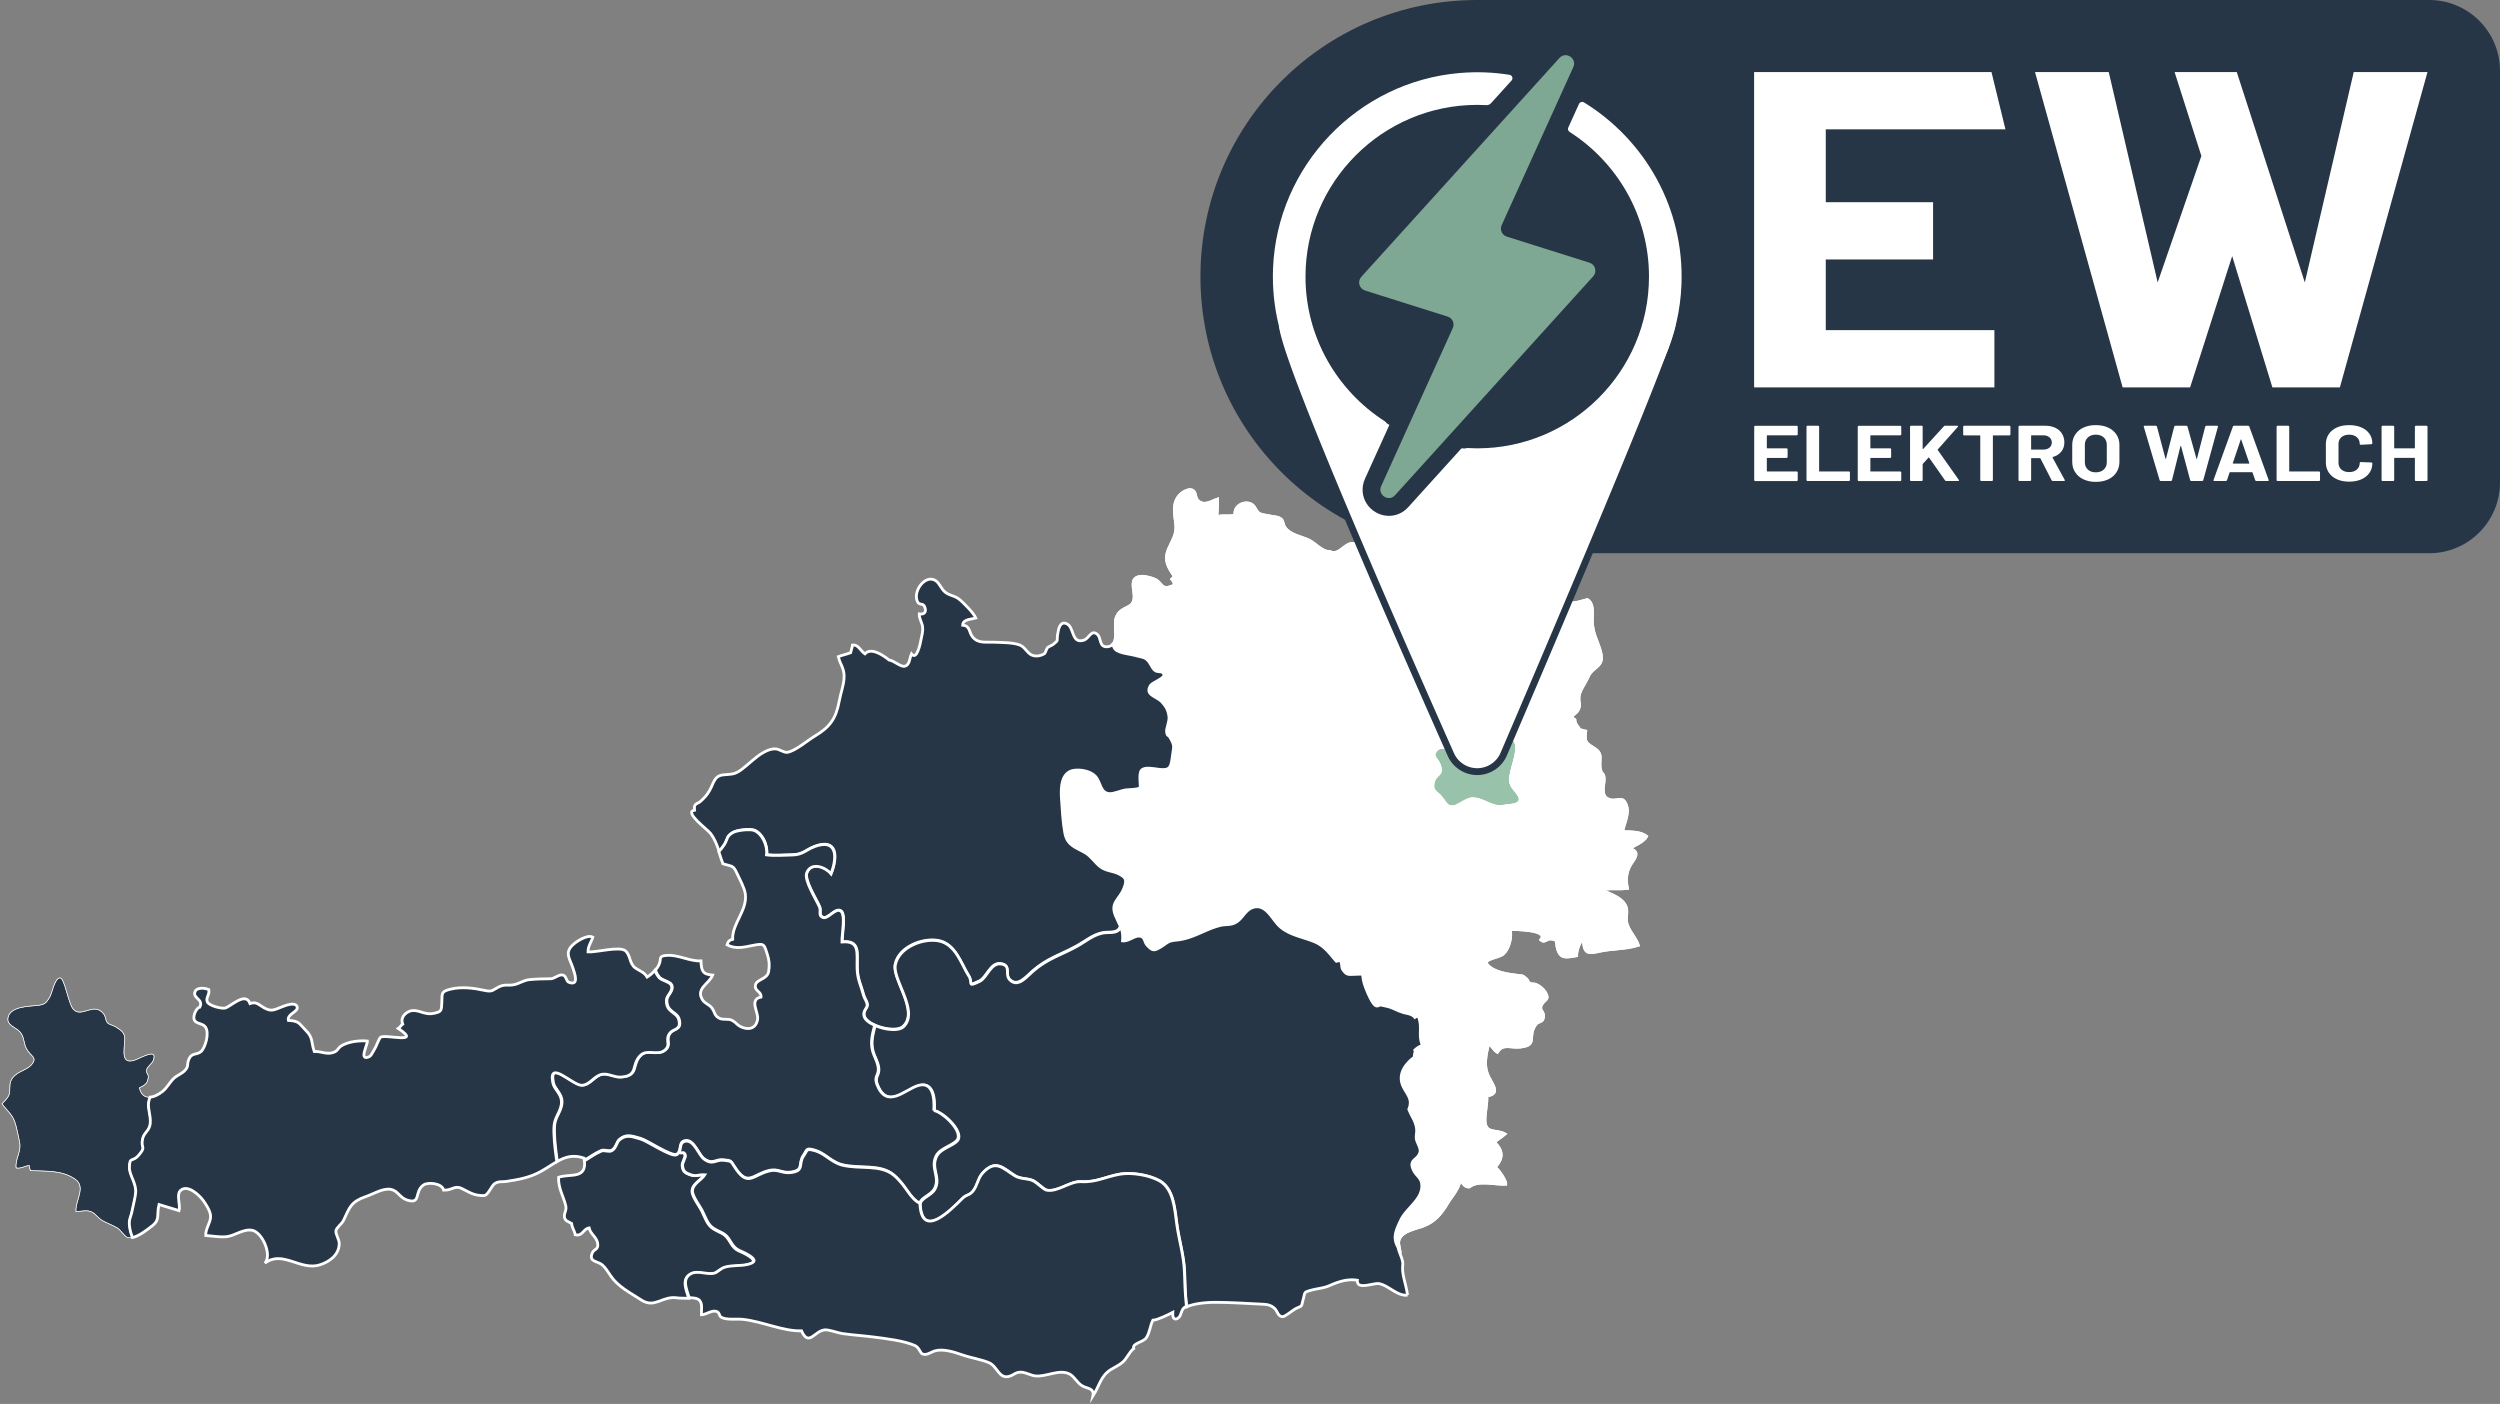 <svg xmlns="http://www.w3.org/2000/svg" id="Ebene_1" width="3523.91" height="1978.96" version="1.1"><rect width="100%" height="100%" fill="#808080" stroke="none"/><defs id="defs2"><clipPath id="clippath"><path id="rect1" d="M1941.5 435h1929v1929h-1929z" class="st5"/></clipPath><clipPath id="clippath-1"><path id="rect2" d="M1941.5 435h1929v1929h-1929z" class="st5"/></clipPath><style id="style1">.st0,.st1{fill:#263647}.st4{stroke-width:.45px}.st4,.st5,.st6{fill:none}.st1,.st4,.st6,.st7{stroke:#fff;stroke-miterlimit:10}.st7,.st9{fill:#fff}.st1,.st6,.st7{stroke-width:4px}</style></defs><g id="g73" transform="translate(-298 -1009.6)"><path id="path2" d="M2397.03 2045.02c-12.65.41-15.16 15.08-14.77 25.68-10.03 4.7-31.23-4.03-41.89-6.29-6.35-1.34-14.21-3.16-18.72 3.54-5.87 8.71 1.82 11.28 4.87 18.8 6.91 16.97-5.8 11.89-8.4 26.86-1.79 10.36 3.57 11.91 9.65 17.97 2.62 2.61 8 11.36 10.58 13.23 11.12 8.05 23.01-8.62 34.64-9.16 15.77-.72 26.79 13.27 43.86 10.4 9.61-1.62 24.44-.86 23.98-10.39-.33-6.98-10.34-14.44-12.52-20.7-2.61-7.47-1.05-9.38.32-16.78 2.31-12.57 12.78-35.71 3.41-46.37-8.94-10.19-26.88-3.83-35.01-6.8" style="fill:#99c2ab;stroke-width:4px;stroke:#fff;stroke-miterlimit:10"/><path id="path3" d="M2397.03 2045.02c-12.65.41-15.16 15.08-14.77 25.68-10.03 4.7-31.23-4.03-41.89-6.29-6.35-1.34-14.21-3.16-18.72 3.54-5.87 8.71 1.82 11.28 4.87 18.8 6.91 16.97-5.8 11.89-8.4 26.86-1.79 10.36 3.57 11.91 9.65 17.97 2.62 2.61 8 11.36 10.58 13.23 11.12 8.05 23.01-8.62 34.64-9.16 15.77-.72 26.79 13.27 43.86 10.4 9.61-1.62 24.44-.86 23.98-10.39-.33-6.98-10.34-14.44-12.52-20.7-2.61-7.47-1.05-9.38.32-16.78 2.31-12.57 12.78-35.71 3.41-46.37-8.94-10.19-26.88-3.83-35.01-6.8z" class="st4"/><path id="path4" d="M2416.87 2146.33c-17.18 2.89-28.28-11.19-44.15-10.46-11.7.53-23.68 17.31-34.87 9.21-2.6-1.88-8.02-10.68-10.65-13.32-6.12-6.1-11.53-7.65-9.71-18.09 2.61-15.07 15.4-9.94 8.45-27.02-3.08-7.57-10.82-10.16-4.91-18.93 4.55-6.75 12.46-4.91 18.85-3.56 10.73 2.26 32.08 11.05 42.18 6.33-.39-10.67 2.14-25.44 14.86-25.85 8.19 2.98 26.25-3.4 35.26 6.85 9.43 10.73-1.11 34.01-3.44 46.67-1.37 7.45-2.95 9.36-.32 16.88 2.2 6.31 12.27 13.81 12.61 20.84.47 9.59-14.46 8.83-24.15 10.45m173.77-1.33c-5.42-15.36-12.86-4.73-23.91-8.32-18.29-5.94-.82-30.78-11.11-37.65-6.92-14.44 4.35-24.94-9.16-33.84-12.15-8.01-15.5-8.12-13.39-24.86-2.77-.23-4.96-2.02-7.84-1.69-2.87-4.79-7.37-8.33-7.45-14.6-9.33-4.57 2.04-8.47 4.18-12.75 4.53-9.06 1.38-8.16 1.62-18.52.2-9.04 8.99-19.73 13.21-29.72 5.02-11.86 19.18-13.56 18.58-26.87-.52-11.86-9.03-26.41-11.5-38.71-1.5-7.47-1.65-11.47-1.21-20.86.4-8.45-.44-18.25-7.25-21.81-9.23 2.38-15.26 5.16-25.58 4.64-.02-1.49-.26-3.13-.29-4.61-5.65-2.31-11.6 3.38-16.47 1.13-3.99-1.85-2.78-8.45-5.17-10.18-8.87-6.41-14.42.63-21.54 3.66-.26-1.63-.14-3.18-.17-4.85-.56-22.22-3.22-11.56-14.45-18.5-10.5-6.49-12.5-16.36-26.74-17.85-7.84-.83-6.67.87-12.95 3.13-4.66 1.67-10.15 1.76-14.11 3.11-14.54 4.96-8.3 22.74-19.98 30.41-10.05 6.61-22.55-3.15-32.94-4.06-11.91-1.05-23.18 2.77-34.41-.91-8.89-2.92-17.68-8.56-26.17-12.39-6.36-2.87-16.33-4.09-21.87-7.69-9.59-6.23-10-23.54-21.11-28.88-5.75-2.76-15.92 3.02-21.24-.45-7.16-4.68-2.48-13.57-13.79-14.85-13.72-1.56-20.26 18.41-34.39 11.29-9.76 1.11-20.52-12.21-29.67-16.29-10.31-4.6-25.22-7.08-32.62-16.65-3.23-4.16-2.96-9.62-5.36-12.08-4.01-4.15-12.47-3.89-17.64-5.15-3.96-.96-10.85-1.47-14.11-3.67-4.17-2.82-5.25-9.03-9.43-12-9.23-6.57-26.3.37-24.32 14.24-7.68 3.43-20.2-.82-25.44 3.57-.07-8.45 1.18-17.05.73-25.75-9.1 3.08-19.34 10.8-28.04 1.61-3.82-4.04-2.02-11.31-7.07-14.12-4.94-2.76-13.52 2.19-17.08 5.56-12.06 11.46-8.43 27.16-6.68 41.6 1.84 15.17-4.61 22.43-10.12 35.54-6.82 16.24-.72 25.23 8.12 38.7-1.15.95-2.09 2.95-3.47 4.01 6.34 7.84 2.68 9.25-3.7 11.03-10.81 3-10.68-5.39-18.83-10.11-4.06-2.35-14.81-5.15-19.37-4.99-15.39.59-13.3 10.59-11.55 23.58 3.42 25.33-17.84 15.34-24.96 34.6-3.35 9.05 2.34 28.96-4.19 37.26 1.06 2.88 2.09 5.81 3.52 7.25 5.89 5.96 21.18 6.45 31.1 9.49 4.82 1.48 8.88 1.28 12.85 4.43 6.53 5.17 6.87 11.93 12.31 16.13 3.7 2.86 12.12-.36 12.4 6.5.18 4.56-16.16 10.47-18.55 14.04-9.38 14.02 8.37 15.44 15.86 23.76 5.6 6.2 8.75 11.34 9.86 20.73.78 6.68-4.01 16.58-3.36 21.28 1 7.33 2.04 2.54 5.87 9.76 5.45 10.26 4.19 10.36 2.65 22.03-2.39 18.26-2.83 23.11-19.7 21.08-6.53-.78-20.02-3.94-24.34 1.5-3.74 4.71-1.43 18.65-1.56 24.67-6.63 2.7-12.59 2.1-19.49 2.77-7.41.72-17.4 5.94-24.38 5.34-13.02-1.12-11.77-16.22-19.71-24.64-6.79-7.18-21.02-9.81-30.61-8.1-17 3.01-18.03 23.64-17.03 38.95 1 15.19 2.09 34.8 4.86 49.46 3.34 17.69 15.79 20.21 28.49 27.59 8.85 5.13 13.86 14.09 21.74 19.99 8.2 6.15 17.19 5.48 25.75 9.82 9.45 4.78 12.44 7.82 6.94 21.15-6.43 15.55-18.99 19.35-11.67 37.55 5.98 14.85 11.03 18.17 9.67 35.21 8.64.94 16.37-7.34 23.79-6.69 8.53.74 6.17 8.03 11.45 13.44 6.62 6.79 8.79 7.65 17.19 2.73 11.52-6.74 10.35-9.31 23.6-10.54 23.52-2.17 39.78-15.19 61.76-20.64 7.42-1.85 14.18-.12 21.56-4.12 9.14-4.95 13.25-16.64 22.74-20.58 17.78-7.39 26.8 11.85 36.51 22.83 13.44 15.23 35.13 17.6 52.55 25.07 14.46 6.19 21.78 17.7 30.3 27.27.5.55 4.07-2.15 5.85-.06 2.32 2.75 1.19 8.49 3 11.31 5.75 8.92 8.53 7.43 18.04 7.17 14.59-.39 7.87-1.98 12.77 13.99 1.88 6.14 10.55 28.06 16.02 30.28 3.33 1.35 5.52-1.53 7.34-1.03 1.63.45 6.42 1.52 8.47 1.93 7.13 1.45 16.21 7 24.25 8.98 5.79 1.43 11.33 2.05 15 6.59 1.91-1.53 2.82-1.28 4.66-1.97 5.87 13.8 1.07 24.29 4.22 36.29.51 1.92 1.22 3.66 2.12 5.26 6.15-1.56 12-.21 20.89-3.93 10.48-4.37 19.76-19.56 27.32-29.31 10.62-13.74 8.88-17.1 8.12-32.56-.78-15.79 12.21-30.17 8.55-45.81-3.09-13.19-19-19.33-21.83-33.36-2.47-12.29 7.92-25.28 14.2-34.76 6.54-9.9 16.38-14.61 23.27-23.66 9.8-12.86.4-15.79 3.28-29.29 2.24-10.5 17.82-24.6 28.31-22.92 11.15 1.79 18.35 18.92 22.78 28.66 8.42-3.69 17.18-39.76 27.61-26.11 2.5-6.21 10.07-11.32 11.4-16.78 1.43-5.91-6.43-12.11-.17-17.05 2.95-2.32 11.97 1.41 15.96-.26 5.14-2.16 7.49-8.94 12.83-10.81 10.17-3.56 27.3.04 37.08 3.67 9.82 3.66 33.84 5.12 27.28-16.67-3.1-10.28-25.56-6.65-21.89-25.2 8.79-.88 14.66 7.38 23.02 8.92 11.09 2.04 16.51.18 19.94-3.91-.07-2.24-.41-4.43-1.16-6.54" class="st7"/><path id="path5" d="M2416.87 2146.33c-17.18 2.89-28.28-11.19-44.15-10.46-11.7.53-23.68 17.31-34.87 9.21-2.6-1.88-8.02-10.68-10.65-13.32-6.12-6.1-11.53-7.65-9.71-18.09 2.61-15.07 15.4-9.94 8.45-27.02-3.08-7.57-10.82-10.16-4.91-18.93 4.55-6.75 12.46-4.91 18.85-3.56 10.73 2.26 32.08 11.05 42.18 6.33-.39-10.67 2.14-25.44 14.86-25.85 8.19 2.98 26.25-3.4 35.26 6.85 9.43 10.73-1.11 34.01-3.44 46.67-1.37 7.45-2.95 9.36-.32 16.88 2.2 6.31 12.27 13.81 12.61 20.84.47 9.59-14.46 8.83-24.15 10.45zm173.78-1.33c-5.42-15.36-12.86-4.73-23.91-8.32-18.29-5.94-.82-30.78-11.11-37.65-6.92-14.44 4.35-24.94-9.16-33.84-12.15-8.01-15.5-8.12-13.39-24.86-2.77-.23-4.96-2.02-7.84-1.69-2.87-4.79-7.37-8.33-7.45-14.6-9.33-4.57 2.04-8.47 4.18-12.75 4.53-9.06 1.38-8.16 1.62-18.52.2-9.04 8.99-19.73 13.21-29.72 5.02-11.86 19.18-13.56 18.58-26.87-.52-11.86-9.03-26.41-11.5-38.71-1.5-7.47-1.65-11.47-1.21-20.86.4-8.45-.44-18.25-7.25-21.81-9.23 2.38-15.26 5.16-25.58 4.64-.02-1.49-.26-3.13-.29-4.61-5.65-2.31-11.6 3.38-16.47 1.13-3.99-1.85-2.78-8.45-5.17-10.18-8.87-6.41-14.42.63-21.54 3.66-.26-1.63-.14-3.18-.17-4.85-.56-22.22-3.22-11.56-14.45-18.5-10.5-6.49-12.5-16.36-26.74-17.85-7.84-.83-6.67.87-12.95 3.13-4.66 1.67-10.15 1.76-14.11 3.11-14.54 4.96-8.3 22.74-19.98 30.41-10.05 6.61-22.55-3.15-32.94-4.06-11.91-1.05-23.18 2.77-34.41-.91-8.89-2.92-17.68-8.56-26.17-12.39-6.36-2.87-16.33-4.09-21.87-7.69-9.59-6.23-10-23.54-21.11-28.88-5.75-2.76-15.92 3.02-21.24-.45-7.16-4.68-2.48-13.57-13.79-14.85-13.72-1.56-20.26 18.41-34.39 11.29-9.76 1.11-20.52-12.21-29.67-16.29-10.31-4.6-25.22-7.08-32.62-16.65-3.23-4.16-2.96-9.62-5.36-12.08-4.01-4.15-12.47-3.89-17.64-5.15-3.96-.96-10.85-1.47-14.11-3.67-4.17-2.82-5.25-9.03-9.43-12-9.23-6.57-26.3.37-24.32 14.24-7.68 3.43-20.2-.82-25.44 3.57-.07-8.45 1.18-17.05.73-25.75-9.1 3.08-19.34 10.8-28.04 1.61-3.82-4.04-2.02-11.31-7.07-14.12-4.94-2.76-13.52 2.19-17.08 5.56-12.06 11.46-8.43 27.16-6.68 41.6 1.84 15.17-4.61 22.43-10.12 35.54-6.82 16.24-.72 25.23 8.12 38.7-1.15.95-2.09 2.95-3.47 4.01 6.34 7.84 2.68 9.25-3.7 11.03-10.81 3-10.68-5.39-18.83-10.11-4.06-2.35-14.81-5.15-19.37-4.99-15.39.59-13.3 10.59-11.55 23.58 3.42 25.33-17.84 15.34-24.96 34.6-3.35 9.05 2.34 28.96-4.19 37.26 1.06 2.88 2.09 5.81 3.52 7.25 5.89 5.96 21.18 6.45 31.1 9.49 4.82 1.48 8.88 1.28 12.85 4.43 6.53 5.17 6.87 11.93 12.31 16.13 3.7 2.86 12.12-.36 12.4 6.5.18 4.56-16.16 10.47-18.55 14.04-9.38 14.02 8.37 15.44 15.86 23.76 5.6 6.2 8.75 11.34 9.86 20.73.78 6.68-4.01 16.58-3.36 21.28 1 7.33 2.04 2.54 5.87 9.76 5.45 10.26 4.19 10.36 2.65 22.03-2.39 18.26-2.83 23.11-19.7 21.08-6.53-.78-20.02-3.94-24.34 1.5-3.74 4.71-1.43 18.65-1.56 24.67-6.63 2.7-12.59 2.1-19.49 2.77-7.41.72-17.4 5.94-24.38 5.34-13.02-1.12-11.77-16.22-19.71-24.64-6.79-7.18-21.02-9.81-30.61-8.1-17 3.01-18.03 23.64-17.03 38.95 1 15.19 2.09 34.8 4.86 49.46 3.34 17.69 15.79 20.21 28.49 27.59 8.85 5.13 13.86 14.09 21.74 19.99 8.2 6.15 17.19 5.48 25.75 9.82 9.45 4.78 12.44 7.82 6.94 21.15-6.43 15.55-18.99 19.35-11.67 37.55 5.98 14.85 11.03 18.17 9.67 35.21 8.64.94 16.37-7.34 23.79-6.69 8.53.74 6.17 8.03 11.45 13.44 6.62 6.79 8.79 7.65 17.19 2.73 11.52-6.74 10.35-9.31 23.6-10.54 23.52-2.17 39.78-15.19 61.76-20.64 7.42-1.85 14.18-.12 21.56-4.12 9.14-4.95 13.25-16.64 22.74-20.58 17.78-7.39 26.8 11.85 36.51 22.83 13.44 15.23 35.13 17.6 52.55 25.07 14.46 6.19 21.78 17.7 30.3 27.27.5.55 4.07-2.15 5.85-.06 2.32 2.75 1.19 8.49 3 11.31 5.75 8.92 8.53 7.43 18.04 7.17 14.59-.39 7.87-1.98 12.77 13.99 1.88 6.14 10.55 28.06 16.02 30.28 3.33 1.35 5.52-1.53 7.34-1.03 1.63.45 6.42 1.52 8.47 1.93 7.13 1.45 16.21 7 24.25 8.98 5.79 1.43 11.33 2.05 15 6.59 1.91-1.53 2.82-1.28 4.66-1.97 5.87 13.8 1.07 24.29 4.22 36.29.51 1.92 1.22 3.66 2.12 5.26 6.15-1.56 12-.21 20.89-3.93 10.48-4.37 19.76-19.56 27.32-29.31 10.62-13.74 8.88-17.1 8.12-32.56-.78-15.79 12.21-30.17 8.55-45.81-3.09-13.19-19-19.33-21.83-33.36-2.47-12.29 7.92-25.28 14.2-34.76 6.54-9.9 16.38-14.61 23.27-23.66 9.8-12.86.4-15.79 3.28-29.29 2.24-10.5 17.82-24.6 28.31-22.92 11.15 1.79 18.35 18.92 22.78 28.66 8.42-3.69 17.18-39.76 27.61-26.11 2.5-6.21 10.07-11.32 11.4-16.78 1.43-5.91-6.43-12.11-.17-17.05 2.95-2.32 11.97 1.41 15.96-.26 5.14-2.16 7.49-8.94 12.83-10.81 10.17-3.56 27.3.04 37.08 3.67 9.82 3.66 33.84 5.12 27.28-16.67-3.1-10.28-25.56-6.65-21.89-25.2 8.79-.88 14.66 7.38 23.02 8.92 11.09 2.04 16.51.18 19.94-3.91-.07-2.24-.41-4.43-1.16-6.54z" class="st6"/><path id="path6" d="M2591.82 2152.02c-3.42 4.07-8.83 5.92-19.9 3.88-8.35-1.54-14.2-9.76-22.98-8.89-3.66 18.48 18.76 14.87 21.85 25.1 6.55 21.71-17.43 20.25-27.23 16.61-9.77-3.63-26.86-7.2-37.01-3.66-5.33 1.86-7.68 8.62-12.81 10.77-4 1.66-12.99-2.06-15.94.26-6.23 4.92 1.6 11.09.17 16.97-1.32 5.45-8.88 10.53-11.38 16.72-10.41-13.59-19.15 22.33-27.55 26-4.41-9.7-11.61-26.76-22.74-28.54-10.47-1.67-26.02 12.37-28.26 22.82-2.87 13.45 6.51 16.37-3.27 29.18-6.88 9.01-16.7 13.71-23.24 23.56-6.26 9.45-16.63 22.39-14.16 34.63 2.82 13.98 18.7 20.09 21.78 33.24 3.66 15.56-9.31 29.89-8.53 45.62.76 15.39 2.5 18.74-8.11 32.42-7.53 9.72-16.81 24.84-27.27 29.2-13.76 5.74-20.21-.68-31.82 10.39 1.4 1.8-1.93 7.52-.2 9.52-13.78 10.13-24.65 25.14-15.97 42.42 5.57 11.08 13.47 17.38 7.62 31.17 4.12 10.85 10.22 17.09 11.02 28.54.32 4.48-1 8.46-.44 12.91.61 4.82 6.44 13.19 5.27 18.34-2.77 12.19-16.12 9.96-9.83 24.57 4.36 10.16 12.24 11.16 12.3 23.4.1 19.31-21.75 31.3-29.56 47.62-7.84 16.36-11.45 25.22-3.77 38.83-.6-3.19-.66-6.36.46-9.22 4.59-11.82 23.87-14.82 33.96-18.7 16.76-6.44 25.6-17.48 34.81-33.07 4.57-7.73 19.58-24.56 15.9-34.28 3.98 4.53 6.18 12.71 13.95 12.38 12.37-10.4 36.32-3.08 51.5-3.94.44-5.38-10.4-20.82-14.97-23.87 11.96-12.94 10.99-23.63-1.19-35.56 4.76-3.81 10.64-7.39 15.07-11.24-11.69-6.59-26.9-.16-28.09-17.16-.82-11.57 3.16-24.07 2.52-36.66 21.53-2.99 5.7-17.76.71-31.12-5.15-13.81-1.57-27.87 1.67-42.63 5.21 3.25 7.49 9.19 12.39 12.26 7.88-12.94 18.54-5.87 32-7.33 26.24-2.86 9.23-14.35 22.24-31.95 3.75-5.08 9.56-2.23 10.73-9.9 1.38-9.02-6.4-9.2-3.01-16.97 3.73-8.58 12.34-6.92 5.85-18.11-3.13-5.39-13.27-13.76-19.34-11.74-6.89-2.75-3.53-3.77-7.9-7.77-5.19-4.75-5.93-3.86-13.24-4.71-11.22-1.31-28.05-3.83-37.65-11.24-15.98-12.36 11.28-12.21 18.89-18.98 7.74-6.88 12.2-23.97 9.52-34.49 4.44.16 55.81-.16 43.19 14.76 5.3 5.03 7.79-2.01 14.76-1.3 10.31 1.05 6.38 5.22 8.85 13.76 4.33 14.9 12.52 12.14 26.84 9.84-.2-7.4 4.63-20.29 9.37-24.68 1.32 19.75 3.84 22.88 21.53 18.74 18.23-4.27 38.85-3.14 56.07-8.77-2.37-8.19-10.29-16.9-14.06-25.25-4.91-10.87-1.72-14.18-2.22-24.1-.79-15.45-22.84-23.54-37.28-28.45 11.71-3.2 25.97-.72 38.25-2.38-2.39-11.08-2-21.71 3.88-32.33 4.44-8.04 16.68-18.99-1.37-24.03 6.57-3.19 21.33-10.04 24.55-16.84-8.58-7.09-23.53-6.21-33.85-6.71 1.51-8.9 6.95-19.89 6.66-29.9" class="st7"/><path id="path7" d="M2591.82 2152.02c-3.42 4.07-8.83 5.92-19.9 3.88-8.35-1.54-14.2-9.76-22.98-8.89-3.66 18.48 18.76 14.87 21.85 25.1 6.55 21.71-17.43 20.25-27.23 16.61-9.77-3.63-26.86-7.2-37.01-3.66-5.33 1.86-7.68 8.62-12.81 10.77-4 1.66-12.99-2.06-15.94.26-6.23 4.92 1.6 11.09.17 16.97-1.32 5.45-8.88 10.53-11.38 16.72-10.41-13.59-19.15 22.33-27.55 26-4.41-9.7-11.61-26.76-22.74-28.54-10.47-1.67-26.02 12.37-28.26 22.82-2.87 13.45 6.51 16.37-3.27 29.18-6.88 9.01-16.7 13.71-23.24 23.56-6.26 9.45-16.63 22.39-14.16 34.63 2.82 13.98 18.7 20.09 21.78 33.24 3.66 15.56-9.31 29.89-8.53 45.62.76 15.39 2.5 18.74-8.11 32.42-7.53 9.72-16.81 24.84-27.27 29.2-13.76 5.74-20.21-.68-31.82 10.39 1.4 1.8-1.93 7.52-.2 9.52-13.78 10.13-24.65 25.14-15.97 42.42 5.57 11.08 13.47 17.38 7.62 31.17 4.12 10.85 10.22 17.09 11.02 28.54.32 4.48-1 8.46-.44 12.91.61 4.82 6.44 13.19 5.27 18.34-2.77 12.19-16.12 9.96-9.83 24.57 4.36 10.16 12.24 11.16 12.3 23.4.1 19.31-21.75 31.3-29.56 47.62-7.84 16.36-11.45 25.22-3.77 38.83-.6-3.19-.66-6.36.46-9.22 4.59-11.82 23.87-14.82 33.96-18.7 16.76-6.44 25.6-17.48 34.81-33.07 4.57-7.73 19.58-24.56 15.9-34.28 3.98 4.53 6.18 12.71 13.95 12.38 12.37-10.4 36.32-3.08 51.5-3.94.44-5.38-10.4-20.82-14.97-23.87 11.96-12.94 10.99-23.63-1.19-35.56 4.76-3.81 10.64-7.39 15.07-11.24-11.69-6.59-26.9-.16-28.09-17.16-.82-11.57 3.16-24.07 2.52-36.66 21.53-2.99 5.7-17.76.71-31.12-5.15-13.81-1.57-27.87 1.67-42.63 5.21 3.25 7.49 9.19 12.39 12.26 7.88-12.94 18.54-5.87 32-7.33 26.24-2.86 9.23-14.35 22.24-31.95 3.75-5.08 9.56-2.23 10.73-9.9 1.38-9.02-6.4-9.2-3.01-16.97 3.73-8.58 12.34-6.92 5.85-18.11-3.13-5.39-13.27-13.76-19.34-11.74-6.89-2.75-3.53-3.77-7.9-7.77-5.19-4.75-5.93-3.86-13.24-4.71-11.22-1.31-28.05-3.83-37.65-11.24-15.98-12.36 11.28-12.21 18.89-18.98 7.74-6.88 12.2-23.97 9.52-34.49 4.44.16 55.81-.16 43.19 14.76 5.3 5.03 7.79-2.01 14.76-1.3 10.31 1.05 6.38 5.22 8.85 13.76 4.33 14.9 12.52 12.14 26.84 9.84-.2-7.4 4.63-20.29 9.37-24.68 1.32 19.75 3.84 22.88 21.53 18.74 18.23-4.27 38.85-3.14 56.07-8.77-2.37-8.19-10.29-16.9-14.06-25.25-4.91-10.87-1.72-14.18-2.22-24.1-.79-15.45-22.84-23.54-37.28-28.45 11.71-3.2 25.97-.72 38.25-2.38-2.39-11.08-2-21.71 3.88-32.33 4.44-8.04 16.68-18.99-1.37-24.03 6.57-3.19 21.33-10.04 24.55-16.84-8.58-7.09-23.53-6.21-33.85-6.71 1.51-8.9 6.95-19.89 6.66-29.9z" class="st6"/><path id="path8" d="M1869.92 1884.51c-.04.35-.07.7-.1 1.05.03-.35.06-.7.1-1.05" class="st0"/><path id="path9" d="M1869.92 1884.51c-.04.35-.07.7-.1 1.05.03-.35.06-.7.1-1.05z" class="st4"/><path id="path10" d="M1871.63 1880.6" class="st0"/><path id="path11" d="M1871.63 1880.6z" class="st4"/><path id="path12" d="M1869.98 1901.41v.59-.59" class="st0"/><path id="path13" d="M1869.98 1901.41v.59Z" class="st4"/><path id="path14" d="M1872.54 1876.6c.49-.77.99-1.51 1.52-2.18-.52.67-1.03 1.41-1.52 2.18" class="st0"/><path id="path15" d="M1872.54 1876.6c.49-.77.99-1.51 1.52-2.18-.52.67-1.03 1.41-1.52 2.18z" class="st4"/><path id="path16" d="M1875.43 1870.77" class="st0"/><path id="path17" d="M1875.43 1870.77z" class="st4"/><path id="path18" d="M1895.34 1855.53c-2.02 8.69-10.01 9.3-16.57 14.17 6.58-4.85 14.55-5.48 16.57-14.17" class="st0"/><path id="path19" d="M1895.34 1855.53c-2.02 8.69-10.01 9.3-16.57 14.17 6.58-4.85 14.55-5.48 16.57-14.17z" class="st4"/><path id="path20" d="M1876.03 1872.24c-.61.56-1.2 1.18-1.77 1.84.57-.65 1.16-1.27 1.77-1.84" class="st0"/><path id="path21" d="M1876.03 1872.24c-.61.56-1.2 1.18-1.77 1.84.57-.65 1.16-1.27 1.77-1.84z" class="st4"/><path id="path22" d="M1868.98 1912.27" class="st0"/><path id="path23" d="M1868.98 1912.27z" class="st4"/><path id="path24" d="M1868.17 1914.66c.18-.43.38-.85.53-1.3-.16.46-.35.87-.53 1.3" class="st0"/><path id="path25" d="M1868.17 1914.66c.18-.43.38-.85.53-1.3-.16.46-.35.87-.53 1.3z" class="st4"/><path id="path26" d="M1869.52 1909.69c.07-.45.12-.9.17-1.37-.06.47-.11.92-.17 1.37" class="st0"/><path id="path27" d="M1869.52 1909.69c.07-.45.12-.9.17-1.37-.06.47-.11.92-.17 1.37z" class="st4"/><path id="path28" d="M1870.24 2300.02c-7.32-18.19 5.25-21.99 11.67-37.54 5.5-13.35 2.51-16.38-6.94-21.15-8.56-4.34-17.55-3.66-25.75-9.82-7.86-5.9-12.88-14.85-21.72-19.99-12.72-7.38-25.15-9.9-28.49-27.58-2.77-14.67-3.87-34.27-4.86-49.45-1-15.32.03-35.95 17.02-38.96 9.59-1.7 23.83.91 30.61 8.11 7.94 8.41 6.7 23.52 19.7 24.63 6.98.6 16.97-4.61 24.38-5.34 6.9-.67 12.85-.07 19.48-2.77.14-6.01-2.18-19.95 1.57-24.66 4.32-5.44 17.8-2.27 24.33-1.5 16.88 2.01 17.31-2.83 19.7-21.08 1.53-11.67 2.79-11.77-2.65-22.03-3.84-7.22-4.88-2.43-5.87-9.75-.64-4.7 4.14-14.6 3.35-21.28-1.11-9.39-4.25-14.52-9.85-20.73-7.49-8.31-25.24-9.74-15.86-23.74 2.39-3.58 18.73-9.49 18.55-14.05-.28-6.86-8.7-3.65-12.4-6.5-5.43-4.2-5.77-10.95-12.3-16.12-3.99-3.16-8.03-2.96-12.86-4.44-9.92-3.02-25.2-3.53-31.09-9.48-1.43-1.44-2.46-4.37-3.52-7.26.43-.53.79-1.12 1.12-1.75-1.53 2.94-4.01 4.96-8.11 5.41-12.89 1.44-8.61-12.49-14.94-17.59-8.69-7.01-11.03 6.12-19.2 8.54-17.45 5.15-12.76-18.67-23.8-23.38-9.47-4.03-11.55 7.41-12.7 14.91-1.65 10.77 2.03 7.21-5.83 13.94-2.14 1.84-6.81 3.31-8.26 4.73-1.55 1.53-3.41 7.89-4.04 8.31-4.8 3.2-12.25 5.08-18.38 2.31-6.63-3-9.5-11.19-16.57-14.04-9.7-3.9-26.44-3.56-36.83-4.08-11.07-.56-22.18 2.23-29.98-7.45-5.42-6.75-3.36-15.82-13.97-16.54.19-8.61 12.56-8.29 18.52-10.1-2.43-6.34-18.46-23.04-24.53-27.32-6.52-4.6-12.57-4.14-18.87-9.32-5.62-4.63-7.58-12.27-13.21-16.02-14.43-9.6-32.58 14.89-25.7 29.46 3.02 6.39 8.14.7 10.64 8.44 2.14 6.64-1.18 10.15-8.03 8.96-.4 6.2 3.57 11.42 4.56 17.66 1.06 6.75-1.03 12.55-2.15 18.81-.92 5.13-5.84 29.94-13.46 19.86-2.69 5.64-2.04 15.86-9.71 17.45-5.59 1.15-15.22-8.1-21.77-8.8-7.99-6.41-25.38-18.47-34.12-8.65-6.04-4.09-9.41-13.6-17.46-12.46-.47 3.91-1.99 7.19-2.73 10.88-5.68 2.13-11.49 3.25-17.29 5.48 2.95 12.33 9.25 16.76 8.06 31.08-.93 11.1-4.77 20.66-6.71 31.33-4.54 25.05-13.14 36.88-34.67 49.75-9.78 5.85-27.59 21.12-38.58 22.72-4.84.7-11.07-4.55-16.41-4.82-6.43-.33-12.1 2.13-17.71 5.32-10.63 6.06-19.82 15.78-29.61 23.19-11.13 8.43-14.63 6.67-26.86 8.14-12.52 1.51-12.67 10.93-19.11 22.29-4.18 7.38-7.94 10.61-12.65 15.03-4.35 4.08-9.81 2.09-8.41 12.36-15.53 2.66 18.14 26.96 22.52 32.77 6.1 8.09 9.23 16.54 12.04 25.2 2.61-2.62 5.13-5.66 7.51-9.41 5.73-8.99 2.61-11.58 12.18-17.3 5.75-3.45 24.42-5.49 30.46-2.96 10.8 4.54 18.71 20.54 17.13 34.34 11.07 1.56 25.45.32 36.5.13 14.73-.27 18.97-7.27 31.35-11.87 31.24-11.6 32.59 13.98 22.97 38.36-7.51-9.23-27.7-17.24-34.13-1.42-4.23 10.39 13.05 36.98 17.93 48.19 2.56 5.88-2.13 12.51 4.97 15 7.03 2.46 16.82-13.2 24.31-9.6 8.47 4.07 2 33.83 2.45 44.01 26.22-2.07 20.61 15.98 21.34 37.65.53 15.79 5.17 22.86 9.1 37.84 1.22 4.66 4.59 7.84 5.08 13.06.47 4.96-6.48 8.4-4.35 16.2 3.82 13.95 43.95 24.55 54.65 14.64 22.89-21.19-15.34-66.21-11.32-87.11 4.85-25.29 39.18-38.12 60.82-34.03 24.18 4.56 31.56 31.81 42.85 49.65 6.03 9.53-3.27 16.14 14.92 7.53 10.8-5.11 15.76-26.69 30.36-24.62 15.02 2.13 4.88 14.71 12.39 22.31 11.19 11.33 22.7-3.31 32.88-12.19 20.42-17.83 39.55-22.63 62.41-35.36 12.3-6.84 21.62-15.29 35.62-18.27 9.23-1.96 21.75 1.99 25.29-9.05-1.82-4.29-4.3-8.62-6.97-15.26" class="st1"/><path id="path29" d="M1870.24 2300.02c-7.32-18.19 5.25-21.99 11.67-37.54 5.5-13.35 2.51-16.38-6.94-21.15-8.56-4.34-17.55-3.66-25.75-9.82-7.86-5.9-12.88-14.85-21.72-19.99-12.72-7.38-25.15-9.9-28.49-27.58-2.77-14.67-3.87-34.27-4.86-49.45-1-15.32.03-35.95 17.02-38.96 9.59-1.7 23.83.91 30.61 8.11 7.94 8.41 6.7 23.52 19.7 24.63 6.98.6 16.97-4.61 24.38-5.34 6.9-.67 12.85-.07 19.48-2.77.14-6.01-2.18-19.95 1.57-24.66 4.32-5.44 17.8-2.27 24.33-1.5 16.88 2.01 17.31-2.83 19.7-21.08 1.53-11.67 2.79-11.77-2.65-22.03-3.84-7.22-4.88-2.43-5.87-9.75-.64-4.7 4.14-14.6 3.35-21.28-1.11-9.39-4.25-14.52-9.85-20.73-7.49-8.31-25.24-9.74-15.86-23.74 2.39-3.58 18.73-9.49 18.55-14.05-.28-6.86-8.7-3.65-12.4-6.5-5.43-4.2-5.77-10.95-12.3-16.12-3.99-3.16-8.03-2.96-12.86-4.44-9.92-3.02-25.2-3.53-31.09-9.48-1.43-1.44-2.46-4.37-3.52-7.26.43-.53.79-1.12 1.12-1.75-1.53 2.94-4.01 4.96-8.11 5.41-12.89 1.44-8.61-12.49-14.94-17.59-8.69-7.01-11.03 6.12-19.2 8.54-17.45 5.15-12.76-18.67-23.8-23.38-9.47-4.03-11.55 7.41-12.7 14.91-1.65 10.77 2.03 7.21-5.83 13.94-2.14 1.84-6.81 3.31-8.26 4.73-1.55 1.53-3.41 7.89-4.04 8.31-4.8 3.2-12.25 5.08-18.38 2.31-6.63-3-9.5-11.19-16.57-14.04-9.7-3.9-26.44-3.56-36.83-4.08-11.07-.56-22.18 2.23-29.98-7.45-5.42-6.75-3.36-15.82-13.97-16.54.19-8.61 12.56-8.29 18.52-10.1-2.43-6.34-18.46-23.04-24.53-27.32-6.52-4.6-12.57-4.14-18.87-9.32-5.62-4.63-7.58-12.27-13.21-16.02-14.43-9.6-32.58 14.89-25.7 29.46 3.02 6.39 8.14.7 10.64 8.44 2.14 6.64-1.18 10.15-8.03 8.96-.4 6.2 3.57 11.42 4.56 17.66 1.06 6.75-1.03 12.55-2.15 18.81-.92 5.13-5.84 29.94-13.46 19.86-2.69 5.64-2.04 15.86-9.71 17.45-5.59 1.15-15.22-8.1-21.77-8.8-7.99-6.41-25.38-18.47-34.12-8.65-6.04-4.09-9.41-13.6-17.46-12.46-.47 3.91-1.99 7.19-2.73 10.88-5.68 2.13-11.49 3.25-17.29 5.48 2.95 12.33 9.25 16.76 8.06 31.08-.93 11.1-4.77 20.66-6.71 31.33-4.54 25.05-13.14 36.88-34.67 49.75-9.78 5.85-27.59 21.12-38.58 22.72-4.84.7-11.07-4.55-16.41-4.82-6.43-.33-12.1 2.13-17.71 5.32-10.63 6.06-19.82 15.78-29.61 23.19-11.13 8.43-14.63 6.67-26.86 8.14-12.52 1.51-12.67 10.93-19.11 22.29-4.18 7.38-7.94 10.61-12.65 15.03-4.35 4.08-9.81 2.09-8.41 12.36-15.53 2.66 18.14 26.96 22.52 32.77 6.1 8.09 9.23 16.54 12.04 25.2 2.61-2.62 5.13-5.66 7.51-9.41 5.73-8.99 2.61-11.58 12.18-17.3 5.75-3.45 24.42-5.49 30.46-2.96 10.8 4.54 18.71 20.54 17.13 34.34 11.07 1.56 25.45.32 36.5.13 14.73-.27 18.97-7.27 31.35-11.87 31.24-11.6 32.59 13.98 22.97 38.36-7.51-9.23-27.7-17.24-34.13-1.42-4.23 10.39 13.05 36.98 17.93 48.19 2.56 5.88-2.13 12.51 4.97 15 7.03 2.46 16.82-13.2 24.31-9.6 8.47 4.07 2 33.83 2.45 44.01 26.22-2.07 20.61 15.98 21.34 37.65.53 15.79 5.17 22.86 9.1 37.84 1.22 4.66 4.59 7.84 5.08 13.06.47 4.96-6.48 8.4-4.35 16.2 3.82 13.95 43.95 24.55 54.65 14.64 22.89-21.19-15.34-66.21-11.32-87.11 4.85-25.29 39.18-38.12 60.82-34.03 24.18 4.56 31.56 31.81 42.85 49.65 6.03 9.53-3.27 16.14 14.92 7.53 10.8-5.11 15.76-26.69 30.36-24.62 15.02 2.13 4.88 14.71 12.39 22.31 11.19 11.33 22.7-3.31 32.88-12.19 20.42-17.83 39.55-22.63 62.41-35.36 12.3-6.84 21.62-15.29 35.62-18.27 9.23-1.96 21.75 1.99 25.29-9.05-1.82-4.29-4.3-8.62-6.97-15.26z" class="st4"/><path id="path30" d="M1869.73 1887.35c0 .22-.03.44-.03.65 0-.21.02-.43.03-.65" class="st0"/><path id="path31" d="M1869.73 1887.35c0 .22-.03.44-.03.65 0-.21.02-.43.03-.65z" class="st4"/><path id="path32" d="M1870.12 1883.01c.05-.29.1-.6.16-.88-.06.28-.11.59-.16.88" class="st0"/><path id="path33" d="M1870.12 1883.01c.05-.29.1-.6.16-.88-.06.28-.11.59-.16.88z" class="st4"/><path id="path34" d="M1869.94 1898.82v.17-.17" class="st0"/><path id="path35" d="M1869.94 1898.82v.17z" class="st4"/><path id="path36" d="M508.6 2556.16c-6.39.33-11.76-3.24-14.14-13.15 8.83-4.35 11.69-6.61 12.6-15.42.35-3.37-3.17-5.33-2.58-9.28.82-5.41 7.61-8.96 9.46-13.76 7.25-18.83-17.64-3.35-26.36-.52-19.34 6.25-14.54-13.74-13.72-28.38.58-10.33-4.64-13.47-12.92-18.72-1.99-1.26-9.44-3.57-10.94-5.07-3.82-3.84-2.49-8.67-5.8-12.99-13.89-18.07-31.37 6.73-43.08-6.95-6.88-8.04-12.19-44.25-18.49-43.92-7.7.41-10.93 20.81-14.33 26.68-5.78 10.01-7.77 11.01-18.31 12.23-10.95 1.25-36.41 1.22-40.44 16.06-3.21 11.8 10.56 14.19 16.67 21.21 6.46 7.44 4.52 14.8 9.05 23.52 5.84 11.25 16.91 12.28 6.42 23.42-7.99 8.49-22.36 8.76-28.37 22.05-2.74 6.08-.14 14.24-2.99 20.58-2.18 4.83-6.37 8.11-9.55 11.81 6.2 8.35 13.99 14.51 17.73 24.38 3.08 8.17 4.61 18.9 6.74 27.58 3.84 15.65-6.2 24.88-4.54 38.36 6.8 1.39 12.1-2.92 18.49-3.4-.19 2.62 1.42 4.64 1.47 7.15 21.34 1.09 43.76-1.09 62.86 11.77 16.55 11.15.47 30.13 1.55 45.82 8.05.17 16-3.01 23.42 1.33 4.65 2.72 8.56 8.59 14.39 11.84 6.6 3.69 14.28 6.28 20.63 10.14 4.64 2.82 9.82 11.72 14.09 13.28 1.8.66 3.9.66 6.16.2-1.58-4.48-2.96-8.98-3.68-13.61-2-12.66 1.27-13.38 3.41-24.63 1.34-7.04 4.32-18.2 4.9-24.87 1.17-13.41-8.99-24.75-8.79-35.74.3-16.15 4.03-6.58 13.07-17.22 11.06-13.02 2.55-8.93 5.4-22.75 1.75-8.45 7.6-10.26 10.04-18.28 3.26-10.72-3.23-23.62-1.52-33.76.41-2.41 1.16-4.71 2.01-6.99" style="stroke:#fff;stroke-miterlimit:10;fill:#263647"/><path id="path37" d="M508.6 2556.16c-6.39.33-11.76-3.24-14.14-13.15 8.83-4.35 11.69-6.61 12.6-15.42.35-3.37-3.17-5.33-2.58-9.28.82-5.41 7.61-8.96 9.46-13.76 7.25-18.83-17.64-3.35-26.36-.52-19.34 6.25-14.54-13.74-13.72-28.38.58-10.33-4.64-13.47-12.92-18.72-1.99-1.26-9.44-3.57-10.94-5.07-3.82-3.84-2.49-8.67-5.8-12.99-13.89-18.07-31.37 6.73-43.08-6.95-6.88-8.04-12.19-44.25-18.49-43.92-7.7.41-10.93 20.81-14.33 26.68-5.78 10.01-7.77 11.01-18.31 12.23-10.95 1.25-36.41 1.22-40.44 16.06-3.21 11.8 10.56 14.19 16.67 21.21 6.46 7.44 4.52 14.8 9.05 23.52 5.84 11.25 16.91 12.28 6.42 23.42-7.99 8.49-22.36 8.76-28.37 22.05-2.74 6.08-.14 14.24-2.99 20.58-2.18 4.83-6.37 8.11-9.55 11.81 6.2 8.35 13.99 14.51 17.73 24.38 3.08 8.17 4.61 18.9 6.74 27.58 3.84 15.65-6.2 24.88-4.54 38.36 6.8 1.39 12.1-2.92 18.49-3.4-.19 2.62 1.42 4.64 1.47 7.15 21.34 1.09 43.76-1.09 62.86 11.77 16.55 11.15.47 30.13 1.55 45.82 8.05.17 16-3.01 23.42 1.33 4.65 2.72 8.56 8.59 14.39 11.84 6.6 3.69 14.28 6.28 20.63 10.14 4.64 2.82 9.82 11.72 14.09 13.28 1.8.66 3.9.66 6.16.2-1.58-4.48-2.96-8.98-3.68-13.61-2-12.66 1.27-13.38 3.41-24.63 1.34-7.04 4.32-18.2 4.9-24.87 1.17-13.41-8.99-24.75-8.79-35.74.3-16.15 4.03-6.58 13.07-17.22 11.06-13.02 2.55-8.93 5.4-22.75 1.75-8.45 7.6-10.26 10.04-18.28 3.26-10.72-3.23-23.62-1.52-33.76.41-2.41 1.16-4.71 2.01-6.99z" class="st4"/><path id="path38" d="M2281.94 2835.13c-1.22-11.87-6.66-25.38-6.88-36.78-.14-6.66 1.28-7.32-1.17-14.87-1.4-4.31-4.08-9.87-5.12-15.35-7.69-13.66-4.06-22.54 3.78-38.97 7.84-16.38 29.71-28.41 29.61-47.79-.06-12.29-7.94-13.3-12.33-23.5-6.29-14.66 7.08-12.42 9.85-24.66 1.18-5.17-4.66-13.57-5.28-18.41-.56-4.47.76-8.46.45-12.96-.81-11.5-6.92-17.76-11.04-28.65 5.85-13.83-2.06-20.16-7.63-31.28-8.7-17.34 2.19-32.42 15.99-42.58-1.73-2 1.61-7.75.2-9.56 4.12-3.94 7.6-5.66 10.98-6.5a22.97 22.97 0 0 1-2.12-5.26c-3.15-12 1.65-22.47-4.22-36.29-1.84.7-2.75.46-4.65 1.98-3.67-4.54-9.22-5.16-15.01-6.59-8.03-1.98-17.12-7.53-24.24-8.98-2.05-.42-6.83-1.49-8.46-1.93-1.82-.5-4.01 2.38-7.34 1.03-5.47-2.22-14.14-24.14-16.02-30.27-4.9-15.96 1.82-14.38-12.77-13.99-9.51.25-12.28 1.75-18.03-7.16-1.82-2.82-.68-8.56-3-11.31-1.78-2.09-5.36.61-5.85.06-8.52-9.57-15.83-21.08-30.29-27.27-17.42-7.47-39.11-9.83-52.54-25.06-9.7-10.98-18.73-30.21-36.5-22.83-9.49 3.94-13.59 15.63-22.73 20.58-7.38 4-14.14 2.27-21.56 4.11-21.97 5.45-38.21 18.47-61.74 20.64-13.25 1.22-12.08 3.8-23.59 10.55-8.4 4.91-10.57 4.04-17.19-2.74-5.28-5.4-2.93-12.7-11.45-13.44-7.42-.65-15.14 7.63-23.78 6.69.75-9.42-.47-14.64-2.7-19.94-3.55 11.04-16.06 7.09-25.29 9.05-14 2.97-23.31 11.41-35.62 18.27-22.86 12.73-41.98 17.54-62.4 35.36-10.18 8.89-21.7 23.52-32.89 12.19-7.5-7.6 2.62-20.18-12.38-22.31-14.61-2.06-19.57 19.51-30.37 24.62-18.18 8.6-8.89 1.99-14.91-7.53-11.29-17.84-18.67-45.08-42.85-49.64-21.65-4.08-55.97 8.73-60.82 34.02-4.01 20.9 34.22 65.91 11.32 87.11-6.88 6.37-25.91 4.23-39.65-1.8-2.96 10.85-6.01 21.91-3.55 33.83 1.96 9.5 8.21 17.95 8.61 27.33.45 10.36-6.55 10.71-1.59 23 13.75 34.15 38.63 6.95 57.26.92 20.53-6.64 23.97 15.57 22.6 35.15 10.95 1.35 37.7 25.24 34.25 38.79-2.39 9.42-24.53 12.85-30.8 24.85-9 17.25 6.08 30.38-2.54 46.51-5.26 9.84-21.45 13.05-20.81 22.61 3.17 47.56 41.38 9.29 59.83-9.3 5.6-5.65 9.93-4.06 14.84-10.33 6.7-8.53 6.58-18.03 14.02-26.03 18.1-19.47 28.39-6.06 44.58 4.08 8.18 5.12 17.14 3.62 25.21 6.9 6.17 2.51 15.45 12.87 20.12 13.76 15.53 2.94 32.88-12.97 48.41-12.05 21.18 1.23 34.62-7.14 55.33-10.71 15.97-2.74 41.14 1.46 55.32 9.6 19.79 11.37 21.2 39.81 24.32 62.06 3.48 24.85 10.04 43.8 10.82 69.37.23 7.88.71 29.15 2.74 46.29 10.3-5.16 29.74-6.41 37.35-6.45 22.59-.15 45.89 1.45 68.23 2.51 7.14.34 12.93.82 18.59 6.27 4.07 3.94 4.47 11.36 11.45 11.34 2.76 0 14.84-9.68 18.19-11.34 9.92-4.93 7.2-1.28 10.49-13.21 2.78-10.06.25-9.74 11.54-12.8 8.52-2.3 17.53-2.86 25.61-6.42 12.06-5.3 25.12-9.92 39.23-7.49-1.29 14.45 22.7 3.18 30.8 4.8 13.31 2.67 25.61 17.84 39.78 16.13" class="st1"/><path id="path39" d="M2281.94 2835.13c-1.22-11.87-6.66-25.38-6.88-36.78-.14-6.66 1.28-7.32-1.17-14.87-1.4-4.31-4.08-9.87-5.12-15.35-7.69-13.66-4.06-22.54 3.78-38.97 7.84-16.38 29.71-28.41 29.61-47.79-.06-12.29-7.94-13.3-12.33-23.5-6.29-14.66 7.08-12.42 9.85-24.66 1.18-5.17-4.66-13.57-5.28-18.41-.56-4.47.76-8.46.45-12.96-.81-11.5-6.92-17.76-11.04-28.65 5.85-13.83-2.06-20.16-7.63-31.28-8.7-17.34 2.19-32.42 15.99-42.58-1.73-2 1.61-7.75.2-9.56 4.12-3.94 7.6-5.66 10.98-6.5a22.97 22.97 0 0 1-2.12-5.26c-3.15-12 1.65-22.47-4.22-36.29-1.84.7-2.75.46-4.65 1.98-3.67-4.54-9.22-5.16-15.01-6.59-8.03-1.98-17.12-7.53-24.24-8.98-2.05-.42-6.83-1.49-8.46-1.93-1.82-.5-4.01 2.38-7.34 1.03-5.47-2.22-14.14-24.14-16.02-30.27-4.9-15.96 1.82-14.38-12.77-13.99-9.51.25-12.28 1.75-18.03-7.16-1.82-2.82-.68-8.56-3-11.31-1.78-2.09-5.36.61-5.85.06-8.52-9.57-15.83-21.08-30.29-27.27-17.42-7.47-39.11-9.83-52.54-25.06-9.7-10.98-18.73-30.21-36.5-22.83-9.49 3.94-13.59 15.63-22.73 20.58-7.38 4-14.14 2.27-21.56 4.11-21.97 5.45-38.21 18.47-61.74 20.64-13.25 1.22-12.08 3.8-23.59 10.55-8.4 4.91-10.57 4.04-17.19-2.74-5.28-5.4-2.93-12.7-11.45-13.44-7.42-.65-15.14 7.63-23.78 6.69.75-9.42-.47-14.64-2.7-19.94-3.55 11.04-16.06 7.09-25.29 9.05-14 2.97-23.31 11.41-35.62 18.27-22.86 12.73-41.98 17.54-62.4 35.36-10.18 8.89-21.7 23.52-32.89 12.19-7.5-7.6 2.62-20.18-12.38-22.31-14.61-2.06-19.57 19.51-30.37 24.62-18.18 8.6-8.89 1.99-14.91-7.53-11.29-17.84-18.67-45.08-42.85-49.64-21.65-4.08-55.97 8.73-60.82 34.02-4.01 20.9 34.22 65.91 11.32 87.11-6.88 6.37-25.91 4.23-39.65-1.8-2.96 10.85-6.01 21.91-3.55 33.83 1.96 9.5 8.21 17.95 8.61 27.33.45 10.36-6.55 10.71-1.59 23 13.75 34.15 38.63 6.95 57.26.92 20.53-6.64 23.97 15.57 22.6 35.15 10.95 1.35 37.7 25.24 34.25 38.79-2.39 9.42-24.53 12.85-30.8 24.85-9 17.25 6.08 30.38-2.54 46.51-5.26 9.84-21.45 13.05-20.81 22.61 3.17 47.56 41.38 9.29 59.83-9.3 5.6-5.65 9.93-4.06 14.84-10.33 6.7-8.53 6.58-18.03 14.02-26.03 18.1-19.47 28.39-6.06 44.58 4.08 8.18 5.12 17.14 3.62 25.21 6.9 6.17 2.51 15.45 12.87 20.12 13.76 15.53 2.94 32.88-12.97 48.41-12.05 21.18 1.23 34.62-7.14 55.33-10.71 15.97-2.74 41.14 1.46 55.32 9.6 19.79 11.37 21.2 39.81 24.32 62.06 3.48 24.85 10.04 43.8 10.82 69.37.23 7.88.71 29.15 2.74 46.29 10.3-5.16 29.74-6.41 37.35-6.45 22.59-.15 45.89 1.45 68.23 2.51 7.14.34 12.93.82 18.59 6.27 4.07 3.94 4.47 11.36 11.45 11.34 2.76 0 14.84-9.68 18.19-11.34 9.92-4.93 7.2-1.28 10.49-13.21 2.78-10.06.25-9.74 11.54-12.8 8.52-2.3 17.53-2.86 25.61-6.42 12.06-5.3 25.12-9.92 39.23-7.49-1.29 14.45 22.7 3.18 30.8 4.8 13.31 2.67 25.61 17.84 39.78 16.13z" class="st4"/><path id="path40" d="M1614.24 2575.01c1.37-19.57-2.07-41.76-22.6-35.12-18.63 6.02-43.49 33.21-57.25-.92-4.95-12.29 2.05-12.64 1.6-22.99-.41-9.37-6.65-17.82-8.61-27.31-2.46-11.91.58-22.96 3.55-33.81-7.61-3.34-13.63-7.86-14.99-12.84-2.14-7.8 4.82-11.24 4.35-16.19-.5-5.23-3.85-8.41-5.07-13.07-3.93-14.97-8.56-22.04-9.1-37.81-.73-21.65 4.88-39.69-21.34-37.62-.44-10.17 6.03-39.9-2.45-43.97-7.49-3.6-17.27 12.04-24.29 9.58-7.11-2.48-2.41-9.11-4.97-14.98-4.88-11.2-22.15-37.78-17.94-48.16 6.44-15.82 26.62-7.81 34.13 1.42 9.61-24.36 8.27-49.92-22.96-38.33-12.38 4.59-16.62 11.59-31.34 11.86-11.05.2-25.43 1.43-36.49-.13 1.58-13.78-6.33-29.78-17.13-34.32-6.04-2.54-24.69-.5-30.46 2.96-9.56 5.72-6.45 8.3-12.16 17.28-2.39 3.75-4.9 6.79-7.52 9.4 1.84 5.67 3.53 11.41 5.81 17.23 12.72 3.96 14.42 1.6 19.74 13.3 3.7 8.15 10.68 20.49 11.82 29.14 3.09 23.5-18.71 41.56-17.87 63.97-4.19.85-6.94 3.51-7.9 7.76 14.42 7.56 26.58 2.25 41.29-.03 11.15-1.71 11.16.05 15.29 12.84 2.99 9.25 3.55 15.05 2.1 24.73-1.68 11.18-16.86 10.93-18.59 19.07-1.89 8.88 8.6 8.9 7.82 17.03-17.32 3.64-3.14 21.37-4.84 31.53-2.29 13.63-13.52 15.52-24.38 10.05-4.21-2.13-7.02-6.42-11.73-8.76-5.4-2.68-12.38-.26-17.66-2.83-7.57-3.67-6.19-8.72-10.82-14.78-3.57-4.66-9.78-6.03-13.03-11.18-10.16-16.13 9.66-22.84 14.28-34.91-14.63-1.1-15.78-6.16-16.49-20.06-15.82.87-31.61-8.82-47.76-7.77-13.51.87-7.01 4.18-11.76 13.86-1.15 2.34-2.76 4.69-4.63 6.9 1.46 3.91 3.38 7.47 6 10.41 3.33 3.75 15.23 6.1 16.95 10.46 3.49 8.82-6.54 13.6-6.8 21.29-.58 17.71 14.67 15.97 17.5 27.67 3.88 15.98-9.12 11.01-14.24 21.08-4.47 8.78 3.3 14.1-5.6 21.61-9.77 8.25-24.64-1.79-33.98 7.11-14.09 13.41-2.26 28.83-27.41 30.77-9.71.75-18.11-5.45-26.93-3.92-11.03 1.92-16.94 15.09-28.49 15.51-12.84.49-47.66-37.41-40.86-3.45 1.87 9.31 11.82 15.07 12.14 26.27.37 12.91-8.86 20.54-10.29 32.79-1.4 11.81 1.04 33.29 3.05 47.47.24 1.74.52 3.22.81 4.54 11.15-6.33 21.95-9.81 37.65-4.58.19 1.1.26 2.04.38 3.04 7.79-4.48 14.97-10.01 23.76-13.75 4.53-1.93 10.73 1.86 14.96-.57 6.44-3.7 6.59-11.86 10.82-15.29 9.48-7.71 16.04-5.14 29.74-1.24 9.3 2.64 43.54 25.89 50.77 22.33 8.09-3.99 1.2-17.54 12.34-19.31 11.98-1.91 18.3 19.6 25.68 25.2 12.67 9.59 16.55.61 27.62 1.88 13.38 1.55 9.08.44 18.45 13.67 16.87 23.83 23.95 6.49 46.77 1.3 12.17-2.77 17.55 4.22 30.26 2.42 19.18-2.71 9.39-11.96 17.56-23.71 5.64-8.13 3-10.9 16.12-7.18 13.75 3.89 22.87 16.37 37.87 20.3 24.49 6.42 54.17-1.65 73.26 14.62 17.81 15.18 21.63 32.29 36.76 39.87 1.6-8.03 15.8-11.46 20.65-20.55 8.61-16.13-6.45-29.26 2.55-46.49 6.26-12 28.39-15.43 30.79-24.84 3.45-13.54-23.29-37.42-34.24-38.77" class="st1"/><path id="path41" d="M1614.24 2575.01c1.37-19.57-2.07-41.76-22.6-35.12-18.63 6.02-43.49 33.21-57.25-.92-4.95-12.29 2.05-12.64 1.6-22.99-.41-9.37-6.65-17.82-8.61-27.31-2.46-11.91.58-22.96 3.55-33.81-7.61-3.34-13.63-7.86-14.99-12.84-2.14-7.8 4.82-11.24 4.35-16.19-.5-5.23-3.85-8.41-5.07-13.07-3.93-14.97-8.56-22.04-9.1-37.81-.73-21.65 4.88-39.69-21.34-37.62-.44-10.17 6.03-39.9-2.45-43.97-7.49-3.6-17.27 12.04-24.29 9.58-7.11-2.48-2.41-9.11-4.97-14.98-4.88-11.2-22.15-37.78-17.94-48.16 6.44-15.82 26.62-7.81 34.13 1.42 9.61-24.36 8.27-49.92-22.96-38.33-12.38 4.59-16.62 11.59-31.34 11.86-11.05.2-25.43 1.43-36.49-.13 1.58-13.78-6.33-29.78-17.13-34.32-6.04-2.54-24.69-.5-30.46 2.96-9.56 5.72-6.45 8.3-12.16 17.28-2.39 3.75-4.9 6.79-7.52 9.4 1.84 5.67 3.53 11.41 5.81 17.23 12.72 3.96 14.42 1.6 19.74 13.3 3.7 8.15 10.68 20.49 11.82 29.14 3.09 23.5-18.71 41.56-17.87 63.97-4.19.85-6.94 3.51-7.9 7.76 14.42 7.56 26.58 2.25 41.29-.03 11.15-1.71 11.16.05 15.29 12.84 2.99 9.25 3.55 15.05 2.1 24.73-1.68 11.18-16.86 10.93-18.59 19.07-1.89 8.88 8.6 8.9 7.82 17.03-17.32 3.64-3.14 21.37-4.84 31.53-2.29 13.63-13.52 15.52-24.38 10.05-4.21-2.13-7.02-6.42-11.73-8.76-5.4-2.68-12.38-.26-17.66-2.83-7.57-3.67-6.19-8.72-10.82-14.78-3.57-4.66-9.78-6.03-13.03-11.18-10.16-16.13 9.66-22.84 14.28-34.91-14.63-1.1-15.78-6.16-16.49-20.06-15.82.87-31.61-8.82-47.76-7.77-13.51.87-7.01 4.18-11.76 13.86-1.15 2.34-2.76 4.69-4.63 6.9 1.46 3.91 3.38 7.47 6 10.41 3.33 3.75 15.23 6.1 16.95 10.46 3.49 8.82-6.54 13.6-6.8 21.29-.58 17.71 14.67 15.97 17.5 27.67 3.88 15.98-9.12 11.01-14.24 21.08-4.47 8.78 3.3 14.1-5.6 21.61-9.77 8.25-24.64-1.79-33.98 7.11-14.09 13.41-2.26 28.83-27.41 30.77-9.71.75-18.11-5.45-26.93-3.92-11.03 1.92-16.94 15.09-28.49 15.51-12.84.49-47.66-37.41-40.86-3.45 1.87 9.31 11.82 15.07 12.14 26.27.37 12.91-8.86 20.54-10.29 32.79-1.4 11.81 1.04 33.29 3.05 47.47.24 1.74.52 3.22.81 4.54 11.15-6.33 21.95-9.81 37.65-4.58.19 1.1.26 2.04.38 3.04 7.79-4.48 14.97-10.01 23.76-13.75 4.53-1.93 10.73 1.86 14.96-.57 6.44-3.7 6.59-11.86 10.82-15.29 9.48-7.71 16.04-5.14 29.74-1.24 9.3 2.64 43.54 25.89 50.77 22.33 8.09-3.99 1.2-17.54 12.34-19.31 11.98-1.91 18.3 19.6 25.68 25.2 12.67 9.59 16.55.61 27.62 1.88 13.38 1.55 9.08.44 18.45 13.67 16.87 23.83 23.95 6.49 46.77 1.3 12.17-2.77 17.55 4.22 30.26 2.42 19.18-2.71 9.39-11.96 17.56-23.71 5.64-8.13 3-10.9 16.12-7.18 13.75 3.89 22.87 16.37 37.87 20.3 24.49 6.42 54.17-1.65 73.26 14.62 17.81 15.18 21.63 32.29 36.76 39.87 1.6-8.03 15.8-11.46 20.65-20.55 8.61-16.13-6.45-29.26 2.55-46.49 6.26-12 28.39-15.43 30.79-24.84 3.45-13.54-23.29-37.42-34.24-38.77z" class="st4"/><path id="path42" d="M1319.36 2796.42c10.35-2.96 20.73-1.44 30.81-3.64 11.7-2.56 13.43-6.4 2.79-13.12-12.61-7.97-17.66-5.12-25.81-19.19-7.56-13.07-11.46-11.35-23.49-18.62-9-5.43-11.98-16.39-16.7-25.81-3.03-6.05-13.74-20.03-13.52-27.35.3-10.43 12.43-15.05 17.37-22.96-9.2-.67-11.66 2.92-20.34-.28-8.27-3.03-10.23-5.48-10.97-13.19-.35-3.52 4.96-11.67 3.95-14.46-2.42-6.59-4.42-1.25-8.48-4.09-.68 1.53-1.7 2.84-3.44 3.69-7.22 3.56-41.39-19.66-50.68-22.3-13.68-3.89-20.22-6.45-29.69 1.24-4.21 3.42-4.36 11.58-10.8 15.27-4.22 2.42-10.4-1.35-14.93.57-8.77 3.72-15.94 9.25-23.71 13.73-.12-1-.18-1.93-.38-3.04 5.27 30.18-20.26 20.35-36.04 26.3-.47 15.49 6.95 26.57 10.1 39.84 1.7 7.16-2.64 9.74-1.79 16.22.72 5.52 5.48 6.15 10.1 8.97.45 5.99 4.13 9.84 5.07 15.85 10.52 2.5 11.12-8.16 19.54-9.66 1.85 8.45 10.58 13.11 12 21.13 1.98 11.19-5.76 7.18-8.26 16.2-3.06 11.03 8.39 9.25 15.05 14.97 4.51 3.87 8.58 10.79 11.98 15.69 10.53 15.21 27.03 23.3 42.86 33.62 19.12 12.47 29.75-6.28 50.6-2.98 3.65.57 10.11.39 16.18.61-.03-.14-.05-.25-.09-.38-3.11-11.32-10.38-25.45 1.84-33.1 9.84-6.17 24.89 2 34.71-1.56 3.76-1.35 8.16-6.49 14.17-8.21" class="st1"/><path id="path43" d="M1319.36 2796.42c10.35-2.96 20.73-1.44 30.81-3.64 11.7-2.56 13.43-6.4 2.79-13.12-12.61-7.97-17.66-5.12-25.81-19.19-7.56-13.07-11.46-11.35-23.49-18.62-9-5.43-11.98-16.39-16.7-25.81-3.03-6.05-13.74-20.03-13.52-27.35.3-10.43 12.43-15.05 17.37-22.96-9.2-.67-11.66 2.92-20.34-.28-8.27-3.03-10.23-5.48-10.97-13.19-.35-3.52 4.96-11.67 3.95-14.46-2.42-6.59-4.42-1.25-8.48-4.09-.68 1.53-1.7 2.84-3.44 3.69-7.22 3.56-41.39-19.66-50.68-22.3-13.68-3.89-20.22-6.45-29.69 1.24-4.21 3.42-4.36 11.58-10.8 15.27-4.22 2.42-10.4-1.35-14.93.57-8.77 3.72-15.94 9.25-23.71 13.73-.12-1-.18-1.93-.38-3.04 5.27 30.18-20.26 20.35-36.04 26.3-.47 15.49 6.95 26.57 10.1 39.84 1.7 7.16-2.64 9.74-1.79 16.22.72 5.52 5.48 6.15 10.1 8.97.45 5.99 4.13 9.84 5.07 15.85 10.52 2.5 11.12-8.16 19.54-9.66 1.85 8.45 10.58 13.11 12 21.13 1.98 11.19-5.76 7.18-8.26 16.2-3.06 11.03 8.39 9.25 15.05 14.97 4.51 3.87 8.58 10.79 11.98 15.69 10.53 15.21 27.03 23.3 42.86 33.62 19.12 12.47 29.75-6.28 50.6-2.98 3.65.57 10.11.39 16.18.61-.03-.14-.05-.25-.09-.38-3.11-11.32-10.38-25.45 1.84-33.1 9.84-6.17 24.89 2 34.71-1.56 3.76-1.35 8.16-6.49 14.17-8.21z" class="st4"/><path id="path44" d="M1082.98 2647.05c-.28-1.32-.56-2.8-.81-4.54-2.01-14.17-4.45-35.68-3.05-47.48 1.44-12.26 10.66-19.89 10.29-32.8-.32-11.21-10.28-16.96-12.14-26.28-6.81-33.97 28.03 3.94 40.88 3.45 11.56-.43 17.46-13.6 28.5-15.52 8.82-1.54 17.23 4.68 26.94 3.93 25.18-1.94 13.34-17.36 27.43-30.79 9.34-8.89 24.22 1.15 33.99-7.1 8.9-7.52 1.13-12.84 5.6-21.62 5.13-10.08 18.13-5.11 14.26-21.09-2.84-11.69-18.1-9.95-17.52-27.68.26-7.69 10.29-12.47 6.8-21.29-1.73-4.37-13.63-6.71-16.96-10.46-2.61-2.95-4.54-6.5-6.01-10.42-3.19 3.77-7.14 7.15-10.94 9.51-4.14-7.03-10.74-8.66-16.49-12.68-8.74-6.1-6.78-18.04-14.15-24.33-8.01-6.82-40.98 2.24-52.73 1.58-.29-7.98 4.71-14.04 6.73-20.84-7.63-4.36-25.08 6.78-30.44 13.21-8.45 10.15-2.07 16.96 2.35 30.15 2.38 7.12 9.51 26.25-5.94 20.11-3.31-1.32-3.42-8.56-7.55-9.92-5.72-1.87-11.67 4.5-17.1 5.05-9.66 0-20.97.35-30.59 1.25-8.11.77-14.48 5.83-22.39 7.27-8.34 1.51-12.55-1.15-20.88 3.03-8.67 4.35-8.68 7.28-19.15 5.07-15.98-3.35-33.08-6.03-49.95-1.64-12.41 3.23-10.65 6.1-11.15 17.59-.55 12.95-.36 13.76-11.17 16.21-11.54 2.62-18.83-3.84-28.84-4-8.53-.14-19.45 8.77-15.19 19.09-1.92 1.18-4.18 5.13-6.14 6.27 34.69 23.11-19.12 7.25-25.23 12.52-1.65 1.43-5.7 11.71-6.73 13.75-1.06 2.09-6.76 12.3-7.88 12.87-17.1 8.69-3.43-16.3-3.74-21.43-10.7-1.22-27.52.86-36.77 6.79-5.46 3.5-4.49 7.14-11.72 9.46-9.22 2.94-17.21-1.99-26.41-1.59-4.66-12.97-1.17-19.13-12.01-29.8-9.86-9.7-8.68-13.1-24.5-14.01-1.95-9.58 14.74-11.87 12.29-19.29-2.48-7.5-17.52-1.28-21.25.17-11.09 4.31-14.74 7.19-25.11 1.49-7.49-4.12-11.01-9.42-20-6.13-6.38-17.71-28.03 5.2-35.5 6.45-5.2.87-22.02-3.21-24.58-8.53-2.85-5.86 3.52-10.32 1.99-17.6-5.09-2.21-17.89-3.95-19.74 4.01-2.09 8.89 12.61 9.78 7.01 20.82-4.4.53-10.41 12.32-7.59 18.21 2.59 5.4 11.88 4.52 15.5 9.63 6.06 8.56 0 28.97-6.13 34.66-5.49 5.08-12.75 1.44-16.83 10.14-3.82 8.16.43 10.56-6.75 17.41-4.49 4.29-11.32 6.57-15.91 11.35-4.95 5.16-8.5 12.28-14.54 17.15-5.87 4.73-12.23 7.98-17.82 8.27-.87 2.27-1.61 4.58-2.02 6.99-1.72 10.15 4.79 23.05 1.52 33.77-2.45 8.03-8.32 9.84-10.07 18.29-2.87 13.82 5.68 9.73-5.43 22.77-9.07 10.63-12.81 1.06-13.11 17.22-.21 11 9.99 22.35 8.82 35.76-.59 6.67-3.57 17.84-4.92 24.88-2.15 11.26-5.43 11.99-3.42 24.64.73 4.63 2.11 9.14 3.69 13.62 9.69-1.93 22.47-12.25 27.97-16.55 11.53-9.03 5.93-15.13 9.61-30.02 8.97 2.8 18.9 5.82 28.17 8.59 2.48-8.27-4.45-22.9 2.46-28.73 10.05-8.47 26.17 6.95 31.57 14.3 4.01 5.46 10.57 15.5 10.51 22.78-.09 8.9-7.32 17-6.87 26.65 10.29.91 20.45 2.61 28.92 1.8 11.98-1.15 24.27-11.74 36.98-8.99 13.76 2.97 27.98 34.5 17.48 46.2 24.9-18.96 50.3 11.34 77.68 2.36 13.37-4.39 26.6-13.6 27.11-29.55.2-6.12-5.45-13.78-4.63-18.53.78-4.45 8.33-9.63 10.49-14.22 8.9-18.89 10.66-26.75 32.01-34 10.2-3.47 23.86-12.14 34.92-10.04 10 1.9 12.4 11.7 22.89 15.07 20.32 6.49 9.5-12.02 23.25-21.36 6.4-4.35 26.26-2.34 28.27 7.38 11.9.64 15.31-7.38 25.61-2.28 11.98 5.94 16.8 9.9 30.67 9.98 6.94.05 10.44-14.29 16.73-17.59 5.57-2.93 9.46-1.52 15.28-2.38 16.52-2.44 32.92-5.44 47.73-13.56 8.98-4.92 16.37-10.21 23.61-14.31" class="st1"/><path id="path45" d="M1082.98 2647.05c-.28-1.32-.56-2.8-.81-4.54-2.01-14.17-4.45-35.68-3.05-47.48 1.44-12.26 10.66-19.89 10.29-32.8-.32-11.21-10.28-16.96-12.14-26.28-6.81-33.97 28.03 3.94 40.88 3.45 11.56-.43 17.46-13.6 28.5-15.52 8.82-1.54 17.23 4.68 26.94 3.93 25.18-1.94 13.34-17.36 27.43-30.79 9.34-8.89 24.22 1.15 33.99-7.1 8.9-7.52 1.13-12.84 5.6-21.62 5.13-10.08 18.13-5.11 14.26-21.09-2.84-11.69-18.1-9.95-17.52-27.68.26-7.69 10.29-12.47 6.8-21.29-1.73-4.37-13.63-6.71-16.96-10.46-2.61-2.95-4.54-6.5-6.01-10.42-3.19 3.77-7.14 7.15-10.94 9.51-4.14-7.03-10.74-8.66-16.49-12.68-8.74-6.1-6.78-18.04-14.15-24.33-8.01-6.82-40.98 2.24-52.73 1.58-.29-7.98 4.71-14.04 6.73-20.84-7.63-4.36-25.08 6.78-30.44 13.21-8.45 10.15-2.07 16.96 2.35 30.15 2.38 7.12 9.51 26.25-5.94 20.11-3.31-1.32-3.42-8.56-7.55-9.92-5.72-1.87-11.67 4.5-17.1 5.05-9.66 0-20.97.35-30.59 1.25-8.11.77-14.48 5.83-22.39 7.27-8.34 1.51-12.55-1.15-20.88 3.03-8.67 4.35-8.68 7.28-19.15 5.07-15.98-3.35-33.08-6.03-49.95-1.64-12.41 3.23-10.65 6.1-11.15 17.59-.55 12.95-.36 13.76-11.17 16.21-11.54 2.62-18.83-3.84-28.84-4-8.53-.14-19.45 8.77-15.19 19.09-1.92 1.18-4.18 5.13-6.14 6.27 34.69 23.11-19.12 7.25-25.23 12.52-1.65 1.43-5.7 11.71-6.73 13.75-1.06 2.09-6.76 12.3-7.88 12.87-17.1 8.69-3.43-16.3-3.74-21.43-10.7-1.22-27.52.86-36.77 6.79-5.46 3.5-4.49 7.14-11.72 9.46-9.22 2.94-17.21-1.99-26.41-1.59-4.66-12.97-1.17-19.13-12.01-29.8-9.86-9.7-8.68-13.1-24.5-14.01-1.95-9.58 14.74-11.87 12.29-19.29-2.48-7.5-17.52-1.28-21.25.17-11.09 4.31-14.74 7.19-25.11 1.49-7.49-4.12-11.01-9.42-20-6.13-6.38-17.71-28.03 5.2-35.5 6.45-5.2.87-22.02-3.21-24.58-8.53-2.85-5.86 3.52-10.32 1.99-17.6-5.09-2.21-17.89-3.95-19.74 4.01-2.09 8.89 12.61 9.78 7.01 20.82-4.4.53-10.41 12.32-7.59 18.21 2.59 5.4 11.88 4.52 15.5 9.63 6.06 8.56 0 28.97-6.13 34.66-5.49 5.08-12.75 1.44-16.83 10.14-3.82 8.16.43 10.56-6.75 17.41-4.49 4.29-11.32 6.57-15.91 11.35-4.95 5.16-8.5 12.28-14.54 17.15-5.87 4.73-12.23 7.98-17.82 8.27-.87 2.27-1.61 4.58-2.02 6.99-1.72 10.15 4.79 23.05 1.52 33.77-2.45 8.03-8.32 9.84-10.07 18.29-2.87 13.82 5.68 9.73-5.43 22.77-9.07 10.63-12.81 1.06-13.11 17.22-.21 11 9.99 22.35 8.82 35.76-.59 6.67-3.57 17.84-4.92 24.88-2.15 11.26-5.43 11.99-3.42 24.64.73 4.63 2.11 9.14 3.69 13.62 9.69-1.93 22.47-12.25 27.97-16.55 11.53-9.03 5.93-15.13 9.61-30.02 8.97 2.8 18.9 5.82 28.17 8.59 2.48-8.27-4.45-22.9 2.46-28.73 10.05-8.47 26.17 6.95 31.57 14.3 4.01 5.46 10.57 15.5 10.51 22.78-.09 8.9-7.32 17-6.87 26.65 10.29.91 20.45 2.61 28.92 1.8 11.98-1.15 24.27-11.74 36.98-8.99 13.76 2.97 27.98 34.5 17.48 46.2 24.9-18.96 50.3 11.34 77.68 2.36 13.37-4.39 26.6-13.6 27.11-29.55.2-6.12-5.45-13.78-4.63-18.53.78-4.45 8.33-9.63 10.49-14.22 8.9-18.89 10.66-26.75 32.01-34 10.2-3.47 23.86-12.14 34.92-10.04 10 1.9 12.4 11.7 22.89 15.07 20.32 6.49 9.5-12.02 23.25-21.36 6.4-4.35 26.26-2.34 28.27 7.38 11.9.64 15.31-7.38 25.61-2.28 11.98 5.94 16.8 9.9 30.67 9.98 6.94.05 10.44-14.29 16.73-17.59 5.57-2.93 9.46-1.52 15.28-2.38 16.52-2.44 32.92-5.44 47.73-13.56 8.98-4.92 16.37-10.21 23.61-14.31z" class="st4"/><path id="path46" d="M1970.36 2850.76c-2.04-17.03-2.51-38.16-2.75-46-.77-25.4-7.33-44.24-10.82-68.93-3.11-22.11-4.52-50.36-24.32-61.67-14.17-8.1-39.35-12.27-55.32-9.54-20.73 3.54-34.15 11.87-55.34 10.63-15.53-.9-32.88 14.9-48.42 11.99-4.67-.87-13.95-11.17-20.11-13.67-8.07-3.27-17.04-1.77-25.22-6.85-16.19-10.08-26.48-23.41-44.58-4.06-7.45 7.95-7.33 17.39-14.02 25.87-4.92 6.23-9.24 4.66-14.85 10.28-18.45 18.47-56.67 56.5-59.84 9.23-.05-.71.03-1.38.16-2.03-15.13-7.52-18.96-24.54-36.77-39.63-19.09-16.18-48.78-8.16-73.28-14.53-15.01-3.91-24.14-16.32-37.88-20.19-13.11-3.69-10.49-.93-16.13 7.14-8.17 11.68 1.62 20.88-17.57 23.57-12.72 1.79-18.09-5.16-30.26-2.41-22.82 5.17-29.92 22.4-46.8-1.29-9.36-13.15-5.06-12.05-18.45-13.58-11.07-1.26-14.96 7.67-27.63-1.88-7.38-5.56-13.72-26.94-25.69-25.05-8.74 1.38-6.4 9.96-8.89 15.51 4.06 2.83 6.07-2.49 8.49 4.08 1.02 2.76-4.3 10.88-3.96 14.39.76 7.68 2.72 10.11 11 13.13 8.7 3.18 11.16-.39 20.38.28-4.95 7.87-17.1 12.47-17.4 22.86-.21 7.28 10.51 21.2 13.55 27.23 4.72 9.37 7.72 20.28 16.74 25.69 12.04 7.22 15.95 5.52 23.53 18.53 8.17 14.01 13.23 11.17 25.87 19.11 10.66 6.7 8.93 10.53-2.8 13.07-10.09 2.19-20.49.67-30.87 3.62-6.03 1.72-10.43 6.83-14.2 8.19-9.85 3.54-24.92-4.61-34.79 1.55-12.24 7.62-4.96 21.69-1.84 32.95.04.13.06.25.09.38 5.46.19 10.62.73 13.1 2.47 6.6 4.63 3.88 14.11 4.26 21.65 6.66-.12 14.37-6.84 21.08-4.78 5.06 1.56 3.24 6.36 7.21 8.46 7.58 3.99 21.37 1.85 29.85 2.74 27.49 2.9 57.8 17.24 82.85 16.19 10.41 22.8 17.95.54 32.4-1.29 5.98-.76 18.52 4.19 25.14 5.15 14.83 2.14 30.01 3.05 44.86 4.97 17.14 2.22 41.85 5.07 57.66 12.01 5.67 2.49 7.42 10.33 10.19 11.64 5.92 2.78 11.55-2.24 17.72-4.13 10.99-3.38 26.6 1.25 37.92 5.29 12.04 4.3 26.88 6.51 38.27 11.21 12.01 4.95 13.93 23.04 28.22 19.46 7.42-1.86 9.96-7.19 19.38-5.83 6.07.88 11.52 4.32 17.62 5.07 15.2 1.92 34.07-10.26 48.75-2.52 6.74 3.56 10.34 12.42 17.89 16.67 7.28 4.09 17.16 3.02 14.8 14.36 8.9-13.84 10.74-28.46 25.39-37.49 5.23-3.23 11.29-5.95 16.08-9.97 6.79-5.7 9.42-14.47 16.09-19.68-2.7-7.34 13.01-8.54 17.53-14.88 4.95-6.94 5.56-17.38 9.39-24.96 6.37-.14 22.57-8.24 28.05-11.08-.66 9.32 3.4 11.68 8.41 7.34 3.97-3.43 3.18-11.08 8.51-14.65.72-.49 1.55-.93 2.4-1.36h-.02" class="st1"/><path id="path47" d="M1970.36 2850.76c-2.04-17.03-2.51-38.16-2.75-46-.77-25.4-7.33-44.24-10.82-68.93-3.11-22.11-4.52-50.36-24.32-61.67-14.17-8.1-39.35-12.27-55.32-9.54-20.73 3.54-34.15 11.87-55.34 10.63-15.53-.9-32.88 14.9-48.42 11.99-4.67-.87-13.95-11.17-20.11-13.67-8.07-3.27-17.04-1.77-25.22-6.85-16.19-10.08-26.48-23.41-44.58-4.06-7.45 7.95-7.33 17.39-14.02 25.87-4.92 6.23-9.24 4.66-14.85 10.28-18.45 18.47-56.67 56.5-59.84 9.23-.05-.71.03-1.38.16-2.03-15.13-7.52-18.96-24.54-36.77-39.63-19.09-16.18-48.78-8.16-73.28-14.53-15.01-3.91-24.14-16.32-37.88-20.19-13.11-3.69-10.49-.93-16.13 7.14-8.17 11.68 1.62 20.88-17.57 23.57-12.72 1.79-18.09-5.16-30.26-2.41-22.82 5.17-29.92 22.4-46.8-1.29-9.36-13.15-5.06-12.05-18.45-13.58-11.07-1.26-14.96 7.67-27.63-1.88-7.38-5.56-13.72-26.94-25.69-25.05-8.74 1.38-6.4 9.96-8.89 15.51 4.06 2.83 6.07-2.49 8.49 4.08 1.02 2.76-4.3 10.88-3.96 14.39.76 7.68 2.72 10.11 11 13.13 8.7 3.18 11.16-.39 20.38.28-4.95 7.87-17.1 12.47-17.4 22.86-.21 7.28 10.51 21.2 13.55 27.23 4.72 9.37 7.72 20.28 16.74 25.69 12.04 7.22 15.95 5.52 23.53 18.53 8.17 14.01 13.23 11.17 25.87 19.11 10.66 6.7 8.93 10.53-2.8 13.07-10.09 2.19-20.49.67-30.87 3.62-6.03 1.72-10.43 6.83-14.2 8.19-9.85 3.54-24.92-4.61-34.79 1.55-12.24 7.62-4.96 21.69-1.84 32.95.04.13.06.25.09.38 5.46.19 10.62.73 13.1 2.47 6.6 4.63 3.88 14.11 4.26 21.65 6.66-.12 14.37-6.84 21.08-4.78 5.06 1.56 3.24 6.36 7.21 8.46 7.58 3.99 21.37 1.85 29.85 2.74 27.49 2.9 57.8 17.24 82.85 16.19 10.41 22.8 17.95.54 32.4-1.29 5.98-.76 18.52 4.19 25.14 5.15 14.83 2.14 30.01 3.05 44.86 4.97 17.14 2.22 41.85 5.07 57.66 12.01 5.67 2.49 7.42 10.33 10.19 11.64 5.92 2.78 11.55-2.24 17.72-4.13 10.99-3.38 26.6 1.25 37.92 5.29 12.04 4.3 26.88 6.51 38.27 11.21 12.01 4.95 13.93 23.04 28.22 19.46 7.42-1.86 9.96-7.19 19.38-5.83 6.07.88 11.52 4.32 17.62 5.07 15.2 1.92 34.07-10.26 48.75-2.52 6.74 3.56 10.34 12.42 17.89 16.67 7.28 4.09 17.16 3.02 14.8 14.36 8.9-13.84 10.74-28.46 25.39-37.49 5.23-3.23 11.29-5.95 16.08-9.97 6.79-5.7 9.42-14.47 16.09-19.68-2.7-7.34 13.01-8.54 17.53-14.88 4.95-6.94 5.56-17.38 9.39-24.96 6.37-.14 22.57-8.24 28.05-11.08-.66 9.32 3.4 11.68 8.41 7.34 3.97-3.43 3.18-11.08 8.51-14.65.72-.49 1.55-.93 2.4-1.36h-.02z" class="st4"/><path id="rect47" d="M298 1010.8h3519v1977.76H298z" class="st5"/><g id="g72" clip-path="url(#clippath)" style="clip-path:url(#clippath)"><g id="g71" clip-path="url(#clippath-1)" style="clip-path:url(#clippath-1)"><path id="path48" d="M3722.07 1789.4H2380c-215.34 0-389.9-174.57-389.9-389.9 0-215.34 174.57-389.9 389.9-389.9h1342.07c55.14 0 99.84 44.7 99.84 99.84v580.13c0 55.14-44.7 99.84-99.84 99.84" class="st0"/><path id="path49" d="M2380.21 2097.27c-16.06 0-30.65-9.48-37.18-24.15-23.42-52.63-83.79-188.97-138.44-317.88-30.35-71.59-54.69-130.87-72.34-176.2-29.57-75.91-34.82-98.51-36.19-108.91l-.63-4.78 27.56-3.64 23.27-.11 464.06-2.18.74-4.3 54.25 8.45-.74 4.76c-1.29 8.35-4.32 27.89-107.87 276.02-55.2 132.26-115.65 273.62-139.07 328.26a40.676 40.676 0 0 1-37.12 24.66h-.28z" class="st9"/><path id="path50" d="m2614.99 1460.62 44.8 6.97c-1.16 7.47-4.23 27.31-107.56 274.9-54.75 131.18-115.48 273.23-139.06 328.21a35.84 35.84 0 0 1-32.72 21.73h-.25c-14.16 0-27.01-8.33-32.77-21.29-23.45-52.7-83.86-189.14-138.41-317.8-30.35-71.59-54.67-130.82-72.29-176.06-29.39-75.45-34.56-97.66-35.9-107.8l22.47-2.97 22.96-.11 467.83-2.19c.56-1.98.8-3.05.9-3.61m-7.9-10.97-.85 5-460.01 2.16-22.96.11h-.61l-.61.08-22.47 2.97-9.56 1.26 1.26 9.56c1.53 11.55 7.05 34.49 36.48 110.03 17.67 45.36 42.02 104.69 72.4 176.33 54.67 128.95 115.06 265.31 138.48 317.95 7.3 16.41 23.62 27.01 41.58 27.01h.31c18.09-.12 34.39-10.95 41.52-27.58 23.44-54.66 83.91-196.07 139.09-328.3 103.77-248.67 106.87-268.62 108.19-277.14l1.48-9.53-9.52-1.48-44.8-6.97-9.39-1.46z" class="st0"/><path id="path51" d="m2122.68 1461.75 27.25-3.6.63 4.78c.09.72.24 1.58.44 2.55l1.14 5.74-28.81.13z" class="st9"/><path id="path52" d="M2145.78 1463.57c.11.8.27 1.75.49 2.86l-22.96.11zm8.3-10.83-9.56 1.26-22.47 2.97 1.31 19.21 22.96-.11 11.7-.05-2.28-11.47c-.17-.87-.3-1.63-.39-2.24l-1.27-9.56z" class="st0"/><path id="path53" d="M2770.53 1111.18h101.02v444.47h-101.02zm36.5 0h298.1l19.66 80.7h-317.76zm0 183.41h215.77v80.7h-215.77zm0 180.36h302.2v80.7h-302.2z" class="st9"/><path id="path54" d="m3484.63 1245.07-99.54 310.58h-95.12l-123.5-444.47h103.96l68.94 296.52 102.49-296.52m-78.65 0h87.66l95.93 296.52 68.94-296.52h103.96l-123.5 444.47h-95.12l-95.11-310.58" class="st9"/><path id="path55" d="M2622.92 1399.98c0 133.97-108.6 242.57-242.57 242.57s-242.57-108.6-242.57-242.57 108.6-242.57 242.57-242.57 242.57 108.6 242.57 242.57" class="st0"/><path id="path56" d="M2251.94 1609.55c.99-2.18.2-4.74-1.82-6.03-67.26-43.05-111.94-118.4-111.94-204.01 0-133.48 108.6-242.08 242.08-242.08 4.3 0 8.57.12 12.81.35 2.49.13 4.91-.83 6.58-2.68l28.99-32.03c2.57-2.84.95-7.4-2.83-8-22.55-3.61-45.96-4.61-69.94-2.59-144.15 12.12-257.84 131.08-263.45 275.63-4.21 108.48 51.93 204.45 137.48 257.01 2.46 1.51 5.7.48 6.89-2.15l15.14-33.41z" class="st9"/><path id="path57" d="m2523.71 1156.03-15.15 33.43c-.99 2.18-.2 4.74 1.82 6.03 67.27 43.05 111.97 118.39 111.97 204.01 0 133.49-108.6 242.08-242.08 242.08-4.35 0-8.66-.16-12.94-.4-2.4-.14-4.73.8-6.34 2.58l-29.13 32.18c-2.57 2.84-.95 7.4 2.83 8 22.55 3.61 45.95 4.61 69.91 2.6 144.15-12.09 257.87-131.03 263.51-275.58 4.23-108.51-51.93-204.51-137.5-257.08-2.46-1.51-5.7-.48-6.89 2.15" class="st9"/><path id="path58" d="M2255.77 1724.19c-8.3 0-16.28-4.37-20.82-11.41-4.48-6.95-5.04-15.37-1.54-23.1l100.66-222.1-115.81-36.54c-7.95-2.51-14-8.81-16.18-16.86a24.268 24.268 0 0 1 5.45-22.72l279.34-308.54c4.73-5.23 11.09-8.11 17.89-8.11 8.3 0 16.28 4.37 20.82 11.41 4.48 6.95 5.04 15.37 1.54 23.1l-100.65 222.07 115.81 36.53c7.95 2.51 14 8.81 16.18 16.86 2.18 8.05.14 16.54-5.45 22.72l-279.34 308.57c-4.73 5.23-11.09 8.11-17.89 8.11" style="fill:#7ea894"/><path id="path59" d="M2504.76 1087.35c7.73 0 14.95 7.94 10.94 16.8l-100.99 222.8c-2.93 6.46.45 14.02 7.21 16.16l116.58 36.78c8.22 2.59 10.99 12.82 5.21 19.21l-279.34 308.57c-2.53 2.79-5.6 3.98-8.6 3.98-7.73 0-14.95-7.94-10.94-16.8l100.99-222.83c2.93-6.46-.45-14.02-7.21-16.16l-116.58-36.78c-8.22-2.59-10.99-12.82-5.21-19.21l279.34-308.54c2.53-2.79 5.6-3.98 8.6-3.98m0-25.08c-10.39 0-20.04 4.34-27.18 12.23l-279.34 308.54c-8.48 9.36-11.56 22.23-8.26 34.42 3.3 12.19 12.47 21.74 24.51 25.54l102.33 32.28L2222 1684.5c-5.22 11.52-4.31 24.63 2.42 35.07 6.82 10.58 18.84 17.16 31.36 17.16 10.39 0 20.05-4.34 27.19-12.23l279.34-308.57c8.48-9.36 11.56-22.23 8.26-34.42-3.3-12.19-12.47-21.73-24.51-25.54l-102.33-32.28 94.82-209.19c5.22-11.51 4.32-24.63-2.42-35.07-6.82-10.58-18.84-17.16-31.36-17.16" class="st0"/><path id="path60" d="M2831.58 1622.8c-.3.26-.65.39-1.07.39h-41.41c-.42 0-.63.19-.63.56V1641c0 .37.21.56.63.56h27.14c.42 0 .78.13 1.07.39.29.26.44.58.44.95v10.8c0 .37-.15.69-.44.95-.3.26-.65.39-1.07.39h-27.14c-.42 0-.63.19-.63.56v18.03c0 .37.21.56.63.56h41.41c.42 0 .78.13 1.07.39.29.26.44.58.44.95v10.8c0 .37-.15.69-.44.95-.3.26-.65.39-1.07.39h-58.32c-.42 0-.78-.13-1.07-.39-.3-.26-.44-.57-.44-.95v-75.23c0-.37.15-.69.44-.95.29-.26.65-.39 1.07-.39h58.32c.42 0 .78.13 1.07.39.29.26.44.58.44.95v10.8c0 .37-.15.69-.44.95" class="st9"/><path id="path61" d="M2844.83 1687.23c-.3-.26-.44-.57-.44-.95v-75.23c0-.37.15-.69.44-.95.29-.26.65-.39 1.07-.39h14.77c.42 0 .78.13 1.07.39.29.26.44.58.44.95v62.54c0 .37.21.56.63.56h41.28c.42 0 .78.13 1.07.39.29.26.44.58.44.95v10.8c0 .37-.15.69-.44.95-.3.26-.65.39-1.07.39h-58.2c-.42 0-.78-.13-1.07-.39" class="st9"/><path id="path62" d="M2977.51 1622.8c-.3.26-.65.39-1.07.39h-41.41c-.42 0-.63.19-.63.56V1641c0 .37.21.56.63.56h27.14c.42 0 .78.13 1.07.39.29.26.44.58.44.95v10.8c0 .37-.15.69-.44.95-.3.26-.65.39-1.07.39h-27.14c-.42 0-.63.19-.63.56v18.03c0 .37.21.56.63.56h41.41c.42 0 .78.13 1.07.39.29.26.44.58.44.95v10.8c0 .37-.15.69-.44.95-.3.26-.65.39-1.07.39h-58.32c-.42 0-.78-.13-1.07-.39-.3-.26-.44-.57-.44-.95v-75.23c0-.37.15-.69.44-.95.29-.26.65-.39 1.07-.39h58.32c.42 0 .78.13 1.07.39.29.26.44.58.44.95v10.8c0 .37-.15.69-.44.95" class="st9"/><path id="path63" d="M2990.77 1687.23c-.3-.26-.44-.57-.44-.95v-75.23c0-.37.15-.69.44-.95.29-.26.65-.39 1.07-.39h14.77c.42 0 .78.13 1.07.39.29.26.44.58.44.95v31.16c0 .22.08.35.25.39.17.04.34-.02.5-.17l29.16-31.94c.5-.52 1.14-.78 1.89-.78h16.66c.67 0 1.09.17 1.26.5.17.33.08.72-.25 1.17l-28.15 31.72c-.25.3-.3.56-.13.78l29.79 42.18c.17.45.25.71.25.78 0 .52-.42.78-1.26.78h-16.66c-.84 0-1.43-.3-1.77-.89l-22.47-32.05a.4.4 0 0 0-.38-.22c-.17 0-.34.07-.51.22l-7.95 8.79c-.17.3-.25.52-.25.67v22.15c0 .37-.15.69-.44.95-.3.26-.65.39-1.07.39h-14.77c-.42 0-.78-.13-1.07-.39" class="st9"/><path id="path64" d="M3131.4 1610.11c.29.26.44.58.44.95v10.91c0 .37-.15.69-.44.95-.3.26-.65.39-1.07.39h-22.6c-.42 0-.63.19-.63.56v62.43c0 .37-.15.69-.44.95-.3.26-.65.39-1.07.39h-14.77c-.42 0-.78-.13-1.07-.39-.3-.26-.44-.57-.44-.95v-62.43c0-.37-.21-.56-.63-.56h-21.97c-.42 0-.78-.13-1.07-.39-.3-.26-.44-.57-.44-.95v-10.91c0-.37.15-.68.44-.95.29-.26.65-.39 1.07-.39h63.63c.42 0 .78.13 1.07.39" class="st9"/><path id="path65" d="m3189.91 1686.62-15.78-30.83c-.17-.3-.42-.45-.76-.45h-11.74c-.42 0-.63.19-.63.56v30.38c0 .37-.15.69-.44.95-.3.26-.65.39-1.07.39h-14.77c-.42 0-.78-.13-1.07-.39-.3-.26-.44-.57-.44-.95v-75.23c0-.37.15-.68.44-.95.29-.26.65-.39 1.07-.39h36.1c5.38 0 10.12.96 14.2 2.89 4.08 1.93 7.24 4.67 9.47 8.24 2.23 3.56 3.35 7.68 3.35 12.35 0 5.05-1.43 9.37-4.29 12.97-2.86 3.6-6.86 6.14-11.99 7.62-.42.15-.55.41-.38.78l17.17 31.49c.17.3.25.52.25.67 0 .6-.46.89-1.39.89h-15.53c-.84 0-1.43-.33-1.77-1m-28.91-62.87v19.03c0 .37.21.56.63.56h16.54c3.53 0 6.42-.93 8.65-2.78 2.23-1.85 3.35-4.27 3.35-7.23 0-2.96-1.12-5.4-3.35-7.29-2.23-1.89-5.11-2.84-8.65-2.84h-16.54c-.42 0-.63.19-.63.56" class="st9"/><path id="path66" d="M3234.79 1685.28c-5.01-2.37-8.9-5.69-11.68-9.96-2.78-4.27-4.17-9.18-4.17-14.75v-23.82c0-5.49 1.39-10.35 4.17-14.58 2.78-4.23 6.67-7.51 11.68-9.85s10.79-3.51 17.36-3.51 12.48 1.17 17.48 3.51c5.01 2.34 8.9 5.62 11.68 9.85 2.78 4.23 4.17 9.09 4.17 14.58v23.82c0 5.56-1.39 10.5-4.17 14.8-2.78 4.3-6.67 7.62-11.68 9.96-5.01 2.34-10.84 3.51-17.48 3.51-6.64 0-12.35-1.19-17.36-3.56m28.59-13.8c2.86-2.6 4.29-6.05 4.29-10.35v-24.48c0-4.3-1.41-7.77-4.23-10.41-2.82-2.63-6.59-3.95-11.3-3.95-4.71 0-8.35 1.32-11.17 3.95-2.82 2.63-4.23 6.1-4.23 10.41v24.48c0 4.3 1.41 7.75 4.23 10.35 2.82 2.6 6.54 3.9 11.17 3.9s8.37-1.3 11.24-3.9" class="st9"/><path id="path67" d="m3342.15 1686.51-22.34-75.34-.13-.45c0-.67.46-1 1.39-1h15.65c.84 0 1.39.37 1.64 1.11l11.99 45.29c.08.3.21.45.38.45s.29-.15.38-.45l11.61-45.18c.25-.82.8-1.22 1.64-1.22h15.28c.92 0 1.51.37 1.77 1.11l12.62 45.29c.08.22.21.35.38.39.17.04.29-.09.38-.39l11.61-45.18c.25-.82.8-1.22 1.64-1.22h14.9c1.18 0 1.64.48 1.39 1.45l-20.7 75.34c-.25.74-.84 1.11-1.77 1.11h-15.02c-.84 0-1.39-.37-1.64-1.11l-12.88-48.19c-.08-.3-.21-.44-.38-.44s-.3.15-.38.44l-11.99 48.08c-.17.82-.72 1.22-1.64 1.22h-14.01c-.93 0-1.51-.37-1.77-1.11" class="st9"/><path id="path68" d="m3476.85 1686.51-3.79-10.91c-.17-.3-.38-.45-.63-.45h-31.06c-.25 0-.46.15-.63.45l-3.66 10.91c-.25.74-.8 1.11-1.64 1.11h-16.03c-.51 0-.88-.13-1.14-.39-.25-.26-.3-.65-.13-1.17l27.27-75.23c.25-.74.8-1.11 1.64-1.11h19.82c.84 0 1.39.37 1.64 1.11l27.27 75.23c.08.15.13.33.13.56 0 .67-.46 1-1.39 1h-16.03c-.84 0-1.39-.37-1.64-1.11m-31.05-23.48h22.22c.5 0 .67-.22.5-.67l-11.36-33.05c-.08-.3-.21-.43-.38-.39-.17.04-.3.17-.38.39l-11.11 33.05c-.09.44.08.67.5.67" class="st9"/><path id="path69" d="M3507.46 1687.23c-.3-.26-.44-.57-.44-.95v-75.23c0-.37.15-.69.44-.95.29-.26.65-.39 1.07-.39h14.77c.42 0 .78.13 1.07.39.29.26.44.58.44.95v62.54c0 .37.21.56.63.56h41.28c.42 0 .78.13 1.07.39.29.26.44.58.44.95v10.8c0 .37-.15.69-.44.95-.3.26-.65.39-1.07.39h-58.2c-.42 0-.78-.13-1.07-.39" class="st9"/><path id="path70" d="M3591.98 1685.12c-4.97-2.26-8.8-5.43-11.49-9.52-2.69-4.08-4.04-8.79-4.04-14.13v-25.71c0-5.34 1.35-10.05 4.04-14.13s6.52-7.23 11.49-9.46c4.96-2.23 10.73-3.34 17.29-3.34 6.56 0 12.18 1.06 17.11 3.17 4.92 2.11 8.75 5.12 11.49 9.01 2.73 3.9 4.1 8.4 4.1 13.52 0 .67-.5 1.08-1.51 1.22l-14.77.78h-.25c-.84 0-1.26-.41-1.26-1.22 0-3.93-1.37-7.08-4.1-9.46-2.74-2.37-6.33-3.56-10.79-3.56-4.46 0-8.19 1.19-10.92 3.56-2.74 2.38-4.1 5.53-4.1 9.46v26.82c0 3.86 1.37 6.97 4.1 9.35 2.73 2.38 6.37 3.56 10.92 3.56s8.06-1.19 10.79-3.56c2.73-2.37 4.1-5.49 4.1-9.35 0-.82.51-1.22 1.51-1.22l14.77.56c.42 0 .78.11 1.07.33.29.22.44.48.44.78 0 5.12-1.37 9.65-4.1 13.58-2.74 3.93-6.56 6.97-11.49 9.13-4.92 2.15-10.63 3.23-17.11 3.23-6.48 0-12.33-1.13-17.29-3.39" class="st9"/><path id="path71" d="M3702.38 1610.11c.29-.26.65-.39 1.07-.39h14.77c.42 0 .78.13 1.07.39.29.26.44.58.44.95v75.23c0 .37-.15.69-.44.95-.3.26-.65.39-1.07.39h-14.77c-.42 0-.78-.13-1.07-.39-.3-.26-.44-.57-.44-.95v-30.72c0-.37-.21-.56-.63-.56h-27.9c-.42 0-.63.19-.63.56v30.72c0 .37-.15.69-.44.95-.3.26-.65.39-1.07.39h-14.77c-.42 0-.78-.13-1.07-.39-.3-.26-.44-.57-.44-.95v-75.23c0-.37.15-.68.44-.95.29-.26.65-.39 1.07-.39h14.77c.42 0 .78.13 1.07.39.29.26.44.58.44.95V1641c0 .37.21.56.63.56h27.9c.42 0 .63-.18.63-.56v-29.94c0-.37.15-.68.44-.95" class="st9"/></g></g></g></svg>